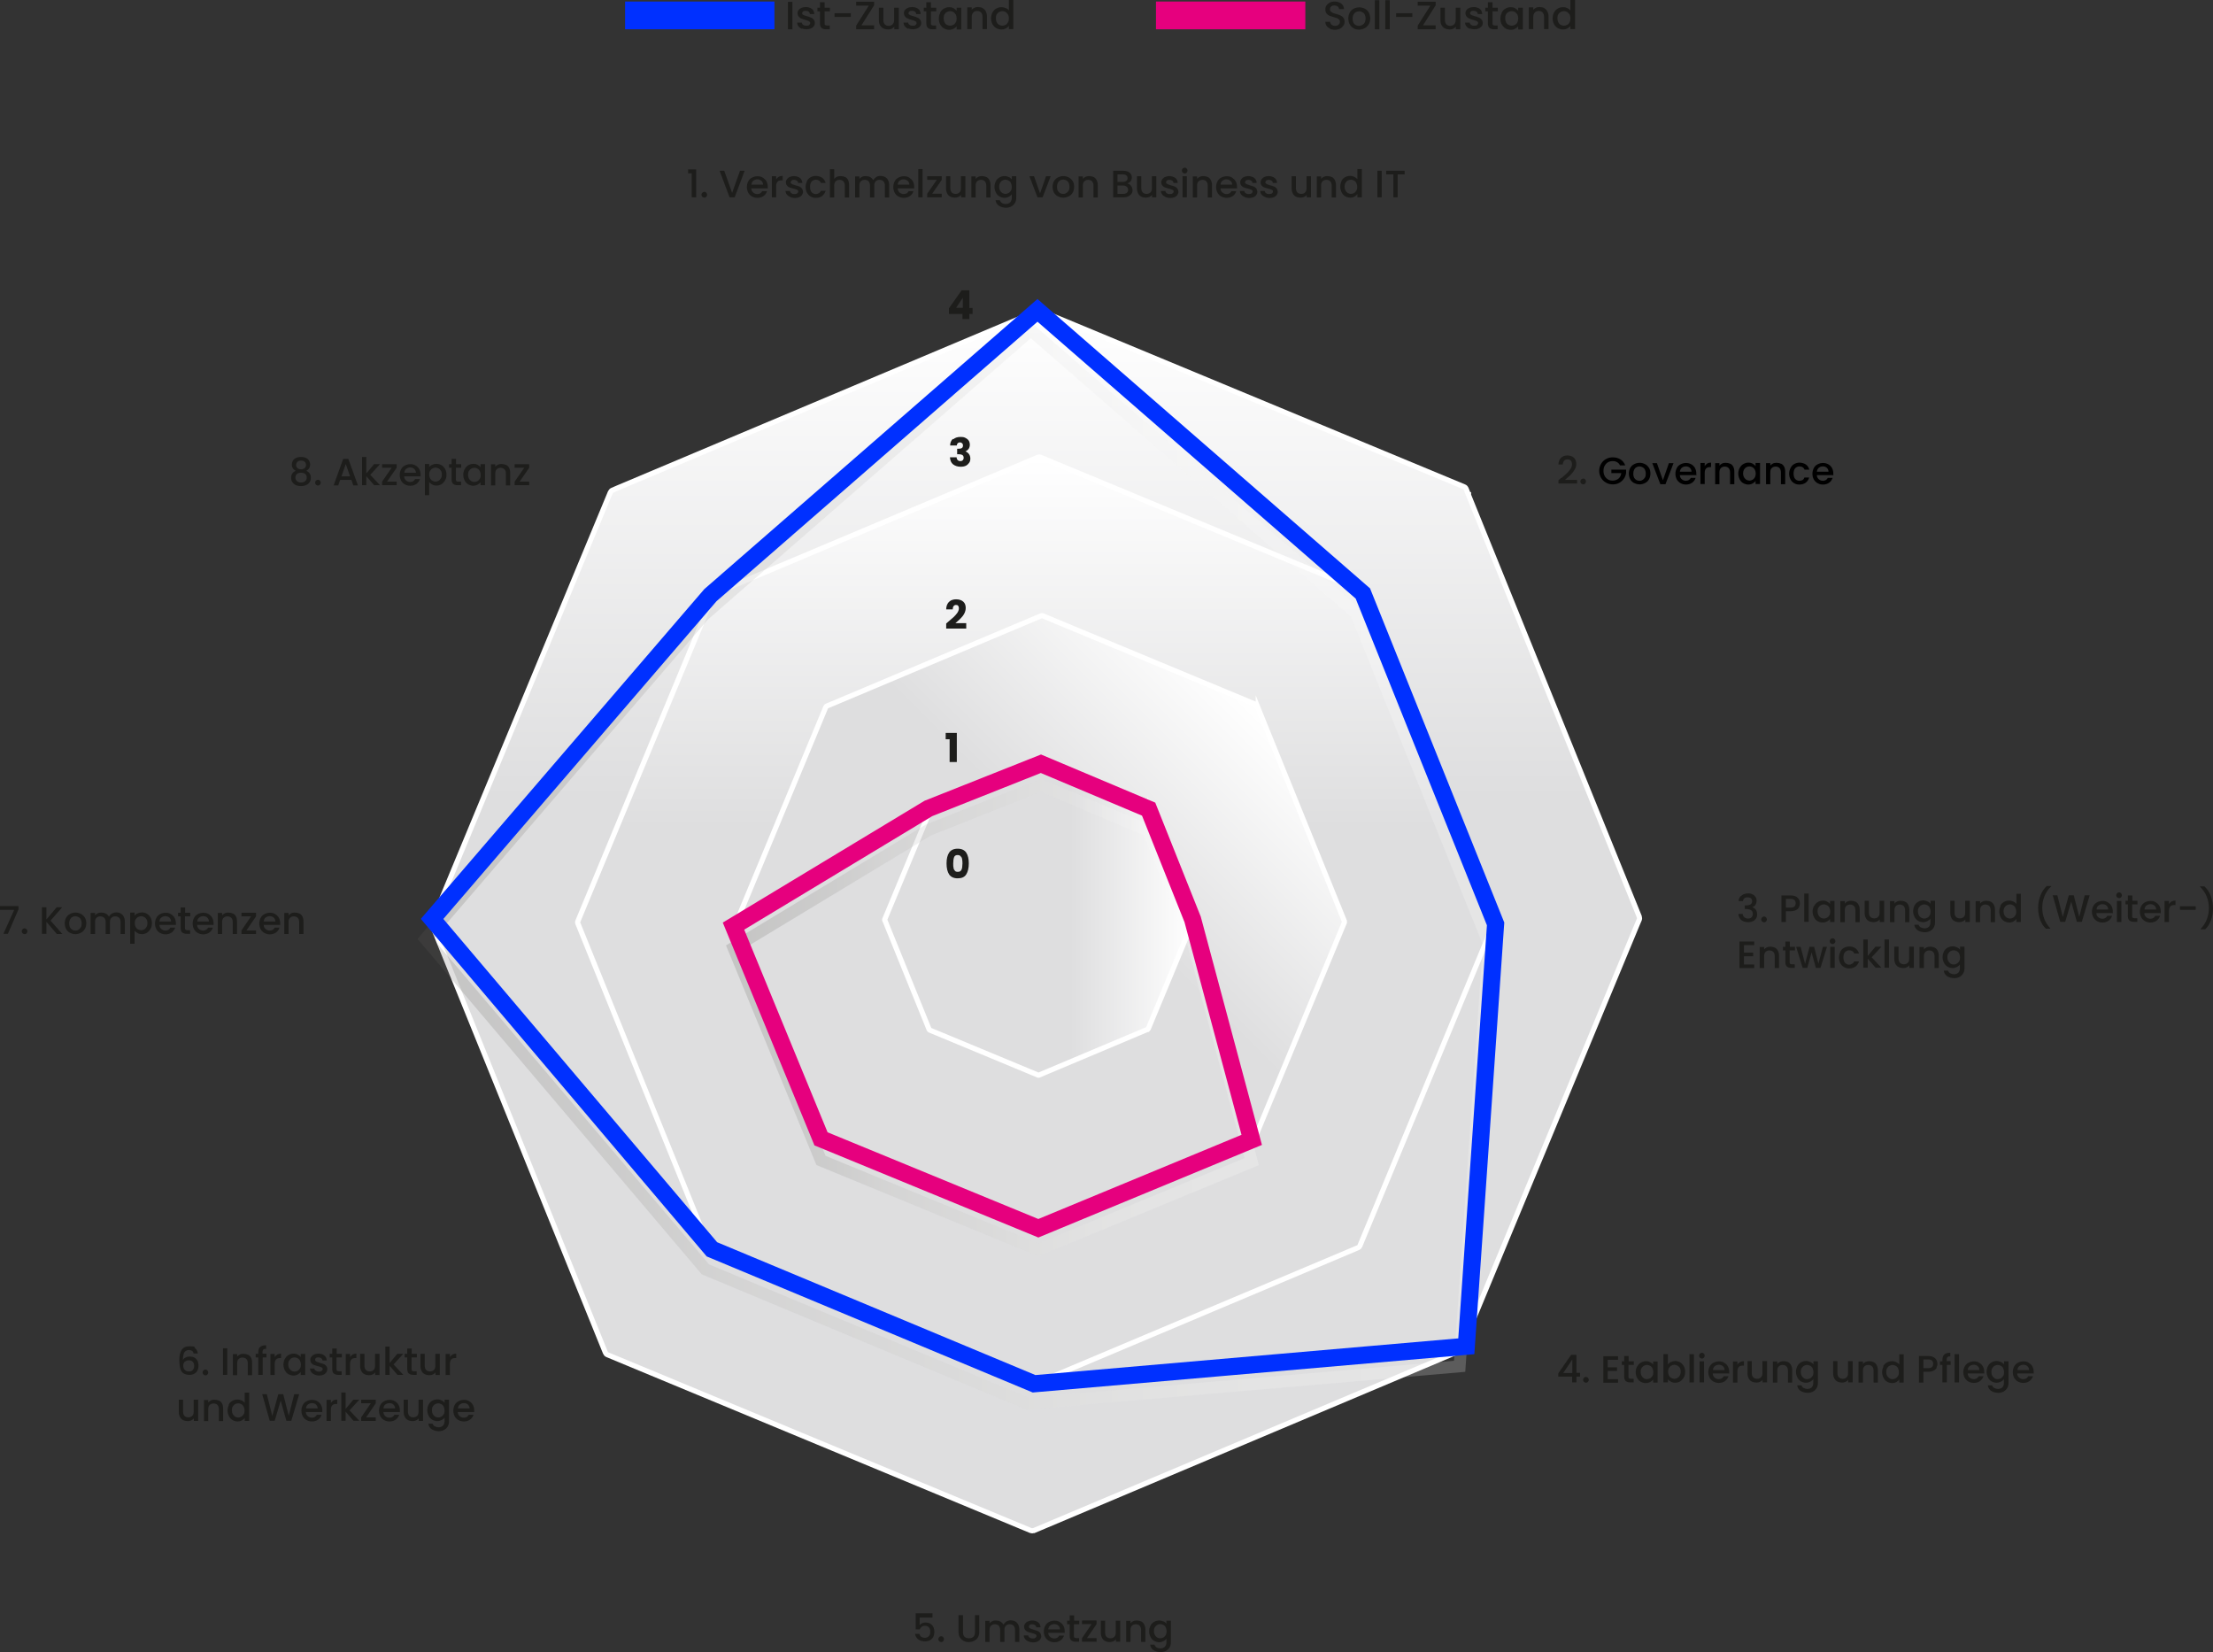 <?xml version="1.0" encoding="UTF-8"?>
<svg id="Ebene_1" xmlns="http://www.w3.org/2000/svg" xmlns:xlink="http://www.w3.org/1999/xlink" version="1.1" viewBox="0 0 1292.2 964.6">
  <rect x="0" y="0" width="1292.2" height="964.6" fill="#333333" stroke="none"/>
  <!-- Generator: Adobe Illustrator 29.5.0, SVG Export Plug-In . SVG Version: 2.1.0 Build 137)  -->
  <defs>
    <style>
      .st0 {
        stroke: #e6007e;
      }

      .st0, .st1, .st2, .st3, .st4, .st5, .st6, .st7 {
        stroke-miterlimit: 10;
      }

      .st0, .st5 {
        stroke-width: 10px;
      }

      .st0, .st5, .st6, .st7 {
        fill: none;
      }

      .st1 {
        fill: url(#Unbenannter_Verlauf_3);
      }

      .st1, .st2, .st3, .st4 {
        stroke: #fff;
        stroke-width: 3px;
      }

      .st1, .st2, .st3, .st4, .st8 {
        fill-rule: evenodd;
      }

      .st2 {
        fill: url(#Unbenannter_Verlauf_4);
      }

      .st3 {
        fill: url(#Unbenannter_Verlauf_2);
      }

      .st4 {
        fill: url(#Unbenannter_Verlauf);
      }

      .st5 {
        stroke: #0030ff;
      }

      .st9 {
        fill: #1d1d1b;
      }

      .st10, .st6, .st7, .st8 {
        isolation: isolate;
      }

      .st6 {
        stroke: url(#Unbenannter_Verlauf_6);
      }

      .st6, .st7 {
        opacity: .2;
        stroke-width: 7px;
      }

      .st6, .st7, .st11 {
        mix-blend-mode: multiply;
      }

      .st7 {
        stroke: url(#Unbenannter_Verlauf_5);
      }

      .st8 {
        fill: url(#Unbenannter_Verlauf_8);
        mix-blend-mode: darken;
      }

      .st11 {
        opacity: 0;
      }
    </style>
    <linearGradient id="Unbenannter_Verlauf" data-name="Unbenannter Verlauf" x1="604.7" y1="-12.7" x2="604.7" y2="699.8" gradientTransform="translate(0 194)" gradientUnits="userSpaceOnUse">
      <stop offset="0" stop-color="#fff"/>
      <stop offset=".4" stop-color="#dededf"/>
      <stop offset=".9" stop-color="#dededf"/>
    </linearGradient>
    <linearGradient id="Unbenannter_Verlauf_2" data-name="Unbenannter Verlauf 2" x1="605.2" y1="72.8" x2="605.2" y2="614.1" gradientTransform="translate(0 194)" gradientUnits="userSpaceOnUse">
      <stop offset="0" stop-color="#fff"/>
      <stop offset=".4" stop-color="#dededf"/>
      <stop offset=".9" stop-color="#dededf"/>
    </linearGradient>
    <linearGradient id="Unbenannter_Verlauf_3" data-name="Unbenannter Verlauf 3" x1="734.3" y1="218" x2="480.4" y2="471.9" gradientTransform="translate(0 194)" gradientUnits="userSpaceOnUse">
      <stop offset="0" stop-color="#fff"/>
      <stop offset=".4" stop-color="#dededf"/>
      <stop offset=".9" stop-color="#dededf"/>
    </linearGradient>
    <linearGradient id="Unbenannter_Verlauf_4" data-name="Unbenannter Verlauf 4" x1="697.2" y1="342.6" x2="516.6" y2="342.6" gradientTransform="translate(0 194)" gradientUnits="userSpaceOnUse">
      <stop offset="0" stop-color="#fff"/>
      <stop offset=".4" stop-color="#dededf"/>
      <stop offset=".9" stop-color="#dededf"/>
    </linearGradient>
    <linearGradient id="Unbenannter_Verlauf_5" data-name="Unbenannter Verlauf 5" x1="243.8" y1="311.6" x2="872.9" y2="311.6" gradientTransform="translate(0 194)" gradientUnits="userSpaceOnUse">
      <stop offset="0" stop-color="#13110c"/>
      <stop offset="0" stop-color="#2b2924"/>
      <stop offset="0" stop-color="#5c5a57"/>
      <stop offset=".2" stop-color="#878684"/>
      <stop offset=".3" stop-color="#acabaa"/>
      <stop offset=".5" stop-color="#cacac9"/>
      <stop offset=".6" stop-color="#e1e1e0"/>
      <stop offset=".7" stop-color="#f2f2f1"/>
      <stop offset=".8" stop-color="#fbfbfb"/>
      <stop offset="1" stop-color="#fff"/>
    </linearGradient>
    <linearGradient id="Unbenannter_Verlauf_6" data-name="Unbenannter Verlauf 6" x1="423.9" y1="400.1" x2="735.1" y2="400.1" gradientTransform="translate(0 194)" gradientUnits="userSpaceOnUse">
      <stop offset="0" stop-color="#13110c"/>
      <stop offset="0" stop-color="#2b2924"/>
      <stop offset="0" stop-color="#5c5a57"/>
      <stop offset=".2" stop-color="#878684"/>
      <stop offset=".3" stop-color="#acabaa"/>
      <stop offset=".5" stop-color="#cacac9"/>
      <stop offset=".6" stop-color="#e1e1e0"/>
      <stop offset=".7" stop-color="#f2f2f1"/>
      <stop offset=".8" stop-color="#fbfbfb"/>
      <stop offset="1" stop-color="#fff"/>
    </linearGradient>
    <linearGradient id="Unbenannter_Verlauf_8" data-name="Unbenannter Verlauf 8" x1="250.6" y1="341.9" x2="956" y2="341.9" gradientTransform="translate(0 194)" gradientUnits="userSpaceOnUse">
      <stop offset="0" stop-color="#dc0e77"/>
      <stop offset=".9" stop-color="#3676bb"/>
    </linearGradient>
  </defs>
  <g class="st10">
    <g id="uuid-a74d36d5-c281-4b50-a192-d89712adc7e4">
      <path class="st4" d="M857.5,288.9l-1.4-3.5c-.2-.5-.6-1-1.2-1.2l-247.3-102.7c-.5-.2-1.1-.2-1.6,0h0l-245.4,103.4-3,1.3c-.5.2-.9.6-1.2,1.2l-104.1,250.8c-.2.5-.2,1.1,0,1.7l.6,1.5,99.9,246.6.7,1.7c.2.5.6,1,1.1,1.2l247.3,102.7c.5.2,1.1.2,1.6,0h.2l247.5-104.4.7-.3c.5-.2.9-.6,1.2-1.2l102.9-248,1.2-2.8c.2-.5.2-1.1,0-1.7l-99.8-246.4h.1Z"/>
      <path class="st3" d="M797.3,348.4l-1.1-2.6c-.2-.4-.5-.7-.9-.9l-187.9-78c-.4-.2-.8-.2-1.2,0h0l-186.5,78.6-2.3,1c-.4.2-.7.5-.9.9l-79.1,190.5c-.2.4-.2.8,0,1.2l.5,1.2,75.9,187.4.5,1.3c.2.4.5.7.9.9l187.9,78c.4.2.8.2,1.2,0h.2l188.1-79.3.5-.2c.4-.2.7-.5.9-.9l78.2-188.4.9-2.1c.2-.4.2-.8,0-1.2l-75.8-187.2h0v-.2Z"/>
      <path class="st1" d="M734.7,413.7l-.7-1.8c0-.3-.3-.5-.6-.6l-124.6-51.8c-.3-.1-.6-.1-.8,0h0l-123.7,52.1-1.5.6c-.3.1-.5.3-.6.6l-52.5,126.4c0,.3,0,.6,0,.8l.3.8,50.4,124.3.3.9c0,.3.3.5.6.6l124.6,51.8c.3,0,.6,0,.8,0h0l124.8-52.6.4-.2c.3,0,.5-.3.6-.6l51.9-125,.6-1.4c0-.3,0-.6,0-.8l-50.3-124.2h0Z"/>
      <path class="st2" d="M671.6,473l-.4-.9c0,0-.2-.2-.3-.3l-63.3-26.3h-.4l-62.8,26.5-.8.3c0,0-.2.2-.3.3l-26.7,64.2v.4l.2.4,25.6,63.1.2.4c0,0,.2.2.3.3l63.3,26.3h.4l63.4-26.7h.2c0,0,.2-.2.3-.4l26.4-63.5.3-.7v-.4l-25.6-63.1h0Z"/>
    </g>
    <g id="uuid-80820c76-51a2-4d97-89fa-58a472bccb3b">
      <polygon class="st7" points="601.9 192.8 410.9 359.2 248.4 548.2 411.9 741.1 599.9 819.5 852.3 797.7 869.4 551 791.9 358.1 601.9 192.8"/>
      <polygon class="st5" points="605.8 181.2 414.8 347.5 252.3 536.5 415.7 729.4 603.8 807.9 856.2 786 873.3 539.4 795.8 346.5 605.8 181.2"/>
    </g>
    <g id="uuid-9c4a3d8e-ab42-45bf-8960-6976df2a1d94">
      <polygon class="st6" points="428.3 553.4 542.1 484.6 607.8 458.5 670.7 485 696.4 549.5 730.9 678.2 606.3 729.7 479.4 677.5 428.3 553.4"/>
      <polygon class="st0" points="428.3 540.7 542.1 472 607.8 445.9 670.7 472.4 696.4 536.8 730.9 665.5 606.3 717.1 479.4 664.9 428.3 540.7"/>
    </g>
    <g id="uuid-93c43d83-8570-4e44-9628-9732b6050b9b">
      <g>
        <path class="st9" d="M401.8,101.2v-2.3h4.7v16.3h-2.6v-14h-2.1Z"/>
        <path class="st9" d="M410.1,114.9c-.3-.3-.5-.7-.5-1.2s.2-.9.5-1.2.7-.5,1.2-.5.8.2,1.1.5.5.7.5,1.2-.2.9-.5,1.2-.7.5-1.1.5-.8-.2-1.2-.5Z"/>
        <path class="st9" d="M434.8,99.7l-5.8,15.5h-3l-5.8-15.5h2.7l4.6,12.9,4.6-12.9h2.7Z"/>
        <path class="st9" d="M448.1,110h-9.4c0,1,.4,1.8,1.1,2.4s1.5.9,2.4.9c1.4,0,2.3-.6,2.9-1.7h2.8c-.4,1.1-1,2.1-2,2.8s-2.2,1.1-3.6,1.1-2.2-.3-3.2-.8-1.7-1.3-2.2-2.2c-.5-1-.8-2.1-.8-3.3s.3-2.4.8-3.3c.5-1,1.2-1.7,2.2-2.2s2-.8,3.2-.8,2.2.2,3.1.8,1.6,1.2,2.1,2.1c.5.9.8,2,.8,3.2v1.2h0l-.2-.2ZM445.6,107.9c0-.9-.3-1.7-1-2.3s-1.5-.9-2.4-.9-1.6.3-2.3.8-1,1.3-1.1,2.3h6.8Z"/>
        <path class="st9" d="M454.8,103.2c.6-.4,1.3-.5,2.2-.5v2.6h-.7c-1,0-1.8.2-2.3.8-.5.5-.8,1.4-.8,2.6v6.5h-2.5v-12.3h2.5v1.8c.4-.6.9-1.1,1.5-1.5h0Z"/>
        <path class="st9" d="M461.2,114.9c-.8-.4-1.4-.8-1.8-1.4-.5-.6-.7-1.3-.7-2h2.6c0,.5.3,1,.8,1.3.5.4,1,.5,1.7.5s1.3-.1,1.7-.4c.4-.3.6-.6.6-1.1s-.2-.8-.7-1c-.4-.2-1.1-.5-2.1-.7-.9-.2-1.7-.5-2.3-.7s-1.1-.6-1.5-1.1-.6-1.1-.6-1.9.2-1.2.6-1.8c.4-.5.9-1,1.7-1.3s1.5-.5,2.5-.5,2.5.4,3.4,1.1c.9.7,1.3,1.7,1.4,2.9h-2.5c0-.6-.3-1-.7-1.3s-1-.5-1.6-.5-1.2.1-1.5.4-.5.6-.5,1,0,.6.4.8c.2.2.5.4.9.5.3.1.8.3,1.5.5.9.2,1.6.5,2.2.7s1.1.6,1.5,1.1.6,1.1.7,1.9c0,.7-.2,1.3-.6,1.9s-.9,1-1.6,1.3c-.7.3-1.5.5-2.5.5s-1.8-.2-2.6-.5h0l-.4-.2Z"/>
        <path class="st9" d="M471.2,105.7c.5-1,1.2-1.7,2.1-2.2.9-.5,2-.8,3.1-.8s2.7.4,3.7,1.1c1,.7,1.6,1.7,2,3h-2.8c-.2-.6-.6-1.1-1.1-1.4s-1.1-.5-1.8-.5-1.9.4-2.5,1.1-.9,1.8-.9,3.1.3,2.4.9,3.1,1.5,1.1,2.5,1.1,2.5-.6,2.9-1.9h2.8c-.4,1.2-1,2.2-2,3s-2.2,1.1-3.7,1.1-2.2-.3-3.1-.8c-.9-.5-1.6-1.3-2.1-2.2-.5-1-.8-2.1-.8-3.3s.3-2.4.8-3.3h0v-.2Z"/>
        <path class="st9" d="M493.5,103.3c.7.4,1.3,1,1.7,1.8s.6,1.7.6,2.9v7.3h-2.5v-6.9c0-1.1-.3-1.9-.8-2.5s-1.3-.9-2.3-.9-1.7.3-2.3.9-.8,1.4-.8,2.5v6.9h-2.5v-16.5h2.5v5.6c.4-.5,1-.9,1.6-1.2.7-.3,1.4-.4,2.2-.4s1.8.2,2.5.6h0Z"/>
        <path class="st9" d="M516.7,103.3c.8.4,1.4,1,1.8,1.8s.7,1.7.7,2.9v7.3h-2.5v-6.9c0-1.1-.3-1.9-.8-2.5s-1.3-.9-2.3-.9-1.7.3-2.3.9-.8,1.4-.8,2.5v6.9h-2.5v-6.9c0-1.1-.3-1.9-.8-2.5s-1.3-.9-2.3-.9-1.7.3-2.3.9-.8,1.4-.8,2.5v6.9h-2.5v-12.3h2.5v1.4c.4-.5,1-.9,1.6-1.2s1.3-.4,2.1-.4,1.9.2,2.6.6,1.4,1,1.8,1.8c.4-.7,1-1.3,1.7-1.8s1.6-.7,2.5-.7,1.8.2,2.6.6h0Z"/>
        <path class="st9" d="M533.6,110h-9.4c0,1,.4,1.8,1.1,2.4s1.5.9,2.4.9c1.4,0,2.3-.6,2.9-1.7h2.8c-.4,1.1-1,2.1-2,2.8s-2.2,1.1-3.6,1.1-2.2-.3-3.2-.8-1.7-1.3-2.2-2.2c-.5-1-.8-2.1-.8-3.3s.3-2.4.8-3.3c.5-1,1.2-1.7,2.2-2.2s2-.8,3.2-.8,2.2.2,3.1.8,1.6,1.2,2.1,2.1c.5.9.8,2,.8,3.2v1.2h0l-.2-.2ZM531,107.9c0-.9-.3-1.7-1-2.3s-1.5-.9-2.4-.9-1.6.3-2.3.8-1,1.3-1.1,2.3h6.8Z"/>
        <path class="st9" d="M538.7,98.7v16.5h-2.5v-16.5h2.5Z"/>
        <path class="st9" d="M544.3,113.1h5.6v2.1h-8.5v-2.1l5.6-8.1h-5.6v-2.1h8.5v2.1l-5.6,8.1Z"/>
        <path class="st9" d="M563.7,102.9v12.3h-2.5v-1.4c-.4.5-.9.9-1.6,1.2-.7.3-1.3.4-2.1.4s-1.8-.2-2.6-.6c-.8-.4-1.4-1-1.8-1.8s-.7-1.7-.7-2.9v-7.2h2.5v6.9c0,1.1.3,1.9.8,2.5s1.3.9,2.3.9,1.7-.3,2.3-.9.8-1.4.8-2.5v-6.9h2.6Z"/>
        <path class="st9" d="M575.9,103.3c.8.4,1.4,1,1.8,1.8s.7,1.7.7,2.9v7.3h-2.5v-6.9c0-1.1-.3-1.9-.8-2.5s-1.3-.9-2.3-.9-1.7.3-2.3.9-.8,1.4-.8,2.5v6.9h-2.5v-12.3h2.5v1.4c.4-.5,1-.9,1.6-1.2.7-.3,1.3-.4,2.1-.4s1.8.2,2.6.6h0Z"/>
        <path class="st9" d="M589.1,103.3c.7.4,1.3.9,1.7,1.4v-1.8h2.6v12.5c0,1.1-.2,2.1-.7,3s-1.2,1.6-2.1,2.1-2,.8-3.2.8-3-.4-4.2-1.2c-1.1-.8-1.7-1.8-1.9-3.2h2.5c.2.6.6,1.2,1.2,1.6s1.4.6,2.3.6,1.9-.3,2.5-.9,1-1.5,1-2.7v-2.1c-.4.6-1,1.1-1.8,1.5-.7.4-1.6.6-2.5.6s-2-.3-2.9-.8-1.6-1.3-2.1-2.3-.8-2.1-.8-3.3.3-2.3.8-3.3,1.2-1.7,2.1-2.2c.9-.5,1.9-.8,2.9-.8s1.8.2,2.5.6h.1ZM590.3,106.8c-.3-.6-.8-1.1-1.4-1.4s-1.2-.5-1.8-.5-1.3.2-1.8.5c-.6.3-1,.8-1.4,1.4-.3.6-.5,1.4-.5,2.2s.2,1.6.5,2.2c.3.6.8,1.1,1.4,1.5.6.3,1.2.5,1.8.5s1.3-.2,1.8-.5c.6-.3,1-.8,1.4-1.4s.5-1.4.5-2.2-.2-1.6-.5-2.2h0Z"/>
        <path class="st9" d="M607.3,112.9l3.5-10h2.7l-4.7,12.3h-3l-4.7-12.3h2.7l3.5,10h0Z"/>
        <path class="st9" d="M617.6,114.6c-.9-.5-1.7-1.3-2.2-2.2-.5-1-.8-2.1-.8-3.3s.3-2.4.8-3.3,1.3-1.7,2.3-2.2,2-.8,3.2-.8,2.2.3,3.2.8,1.7,1.3,2.3,2.2.8,2.1.8,3.3-.3,2.4-.8,3.3c-.6,1-1.3,1.7-2.3,2.2s-2,.8-3.2.8-2.2-.3-3.2-.8h0ZM622.6,112.7c.6-.3,1-.8,1.4-1.4.4-.6.5-1.4.5-2.3s-.2-1.6-.5-2.3c-.3-.6-.8-1.1-1.4-1.4-.6-.3-1.2-.5-1.8-.5s-1.3.2-1.8.5-1,.8-1.3,1.4-.5,1.4-.5,2.3c0,1.3.3,2.4,1,3.1s1.5,1.1,2.6,1.1,1.3-.2,1.8-.5h0Z"/>
        <path class="st9" d="M638.5,103.3c.8.4,1.4,1,1.8,1.8s.7,1.7.7,2.9v7.3h-2.5v-6.9c0-1.1-.3-1.9-.8-2.5s-1.3-.9-2.3-.9-1.7.3-2.3.9-.8,1.4-.8,2.5v6.9h-2.5v-12.3h2.5v1.4c.4-.5,1-.9,1.6-1.2.7-.3,1.3-.4,2.1-.4s1.8.2,2.6.6h0Z"/>
        <path class="st9" d="M660.4,108.5c.6.7.9,1.6.9,2.5s-.2,1.5-.6,2.1c-.4.6-1,1.1-1.8,1.5s-1.7.6-2.7.6h-6.2v-15.5h5.9c1.1,0,2,.2,2.7.5s1.3.8,1.7,1.4.6,1.3.6,2-.2,1.6-.7,2.2c-.5.6-1.1,1-1.9,1.3.8.1,1.5.6,2.1,1.3h0ZM652.5,106.2h3.2c.8,0,1.5-.2,2-.6.5-.4.7-.9.7-1.6s-.2-1.2-.7-1.6c-.5-.4-1.1-.6-2-.6h-3.2v4.4h0ZM658,112.5c.5-.4.7-1,.7-1.7s-.3-1.4-.8-1.8-1.2-.7-2.1-.7h-3.3v4.9h3.4c.9,0,1.5-.2,2-.6h0Z"/>
        <path class="st9" d="M675.2,102.9v12.3h-2.5v-1.4c-.4.5-.9.9-1.6,1.2s-1.3.4-2.1.4-1.8-.2-2.6-.6c-.8-.4-1.4-1-1.8-1.8s-.7-1.7-.7-2.9v-7.2h2.5v6.9c0,1.1.3,1.9.8,2.5s1.3.9,2.3.9,1.7-.3,2.3-.9.8-1.4.8-2.5v-6.9h2.6Z"/>
        <path class="st9" d="M680.4,114.9c-.8-.4-1.4-.8-1.8-1.4-.5-.6-.7-1.3-.7-2h2.6c0,.5.3,1,.8,1.3.5.4,1,.5,1.7.5s1.3-.1,1.7-.4c.4-.3.6-.6.6-1.1s-.2-.8-.7-1c-.4-.2-1.1-.5-2.1-.7-.9-.2-1.7-.5-2.3-.7s-1.1-.6-1.5-1.1-.6-1.1-.6-1.9.2-1.2.6-1.8c.4-.5.9-1,1.7-1.3.7-.3,1.5-.5,2.5-.5s2.5.4,3.4,1.1c.9.7,1.3,1.7,1.4,2.9h-2.5c0-.6-.3-1-.7-1.3s-1-.5-1.6-.5-1.2.1-1.5.4-.5.6-.5,1,0,.6.4.8.5.4.9.5c.3.1.8.3,1.5.5.9.2,1.6.5,2.2.7s1.1.6,1.5,1.1.6,1.1.7,1.9c0,.7-.2,1.3-.6,1.9s-.9,1-1.6,1.3c-.7.3-1.5.5-2.5.5s-1.8-.2-2.6-.5h0l-.4-.2Z"/>
        <path class="st9" d="M690.6,100.8c-.3-.3-.5-.7-.5-1.2s.2-.9.5-1.2.7-.5,1.2-.5.8.2,1.1.5.5.7.5,1.2-.2.9-.5,1.2-.7.5-1.1.5-.8-.2-1.2-.5ZM693,102.9v12.3h-2.5v-12.3h2.5Z"/>
        <path class="st9" d="M705.2,103.3c.8.4,1.4,1,1.8,1.8s.7,1.7.7,2.9v7.3h-2.5v-6.9c0-1.1-.3-1.9-.8-2.5s-1.3-.9-2.3-.9-1.7.3-2.3.9-.8,1.4-.8,2.5v6.9h-2.5v-12.3h2.5v1.4c.4-.5,1-.9,1.6-1.2.7-.3,1.3-.4,2.1-.4s1.8.2,2.6.6h0Z"/>
        <path class="st9" d="M722.1,110h-9.4c0,1,.4,1.8,1.1,2.4s1.5.9,2.4.9c1.4,0,2.3-.6,2.9-1.7h2.8c-.4,1.1-1,2.1-2,2.8s-2.2,1.1-3.6,1.1-2.2-.3-3.2-.8-1.7-1.3-2.2-2.2c-.5-1-.8-2.1-.8-3.3s.3-2.4.8-3.3c.5-1,1.2-1.7,2.2-2.2s2-.8,3.2-.8,2.2.2,3.1.8,1.6,1.2,2.1,2.1c.5.9.8,2,.8,3.2v1.2h0l-.2-.2ZM719.5,107.9c0-.9-.3-1.7-1-2.3s-1.5-.9-2.4-.9-1.6.3-2.3.8-1,1.3-1.1,2.3h6.8Z"/>
        <path class="st9" d="M726.5,114.9c-.8-.4-1.4-.8-1.8-1.4-.5-.6-.7-1.3-.7-2h2.6c0,.5.3,1,.8,1.3.5.4,1,.5,1.7.5s1.3-.1,1.7-.4c.4-.3.6-.6.6-1.1s-.2-.8-.7-1c-.4-.2-1.1-.5-2.1-.7-.9-.2-1.7-.5-2.3-.7s-1.1-.6-1.5-1.1-.6-1.1-.6-1.9.2-1.2.6-1.8c.4-.5.9-1,1.7-1.3.7-.3,1.5-.5,2.5-.5s2.5.4,3.4,1.1c.9.7,1.3,1.7,1.4,2.9h-2.5c0-.6-.3-1-.7-1.3s-1-.5-1.6-.5-1.2.1-1.5.4-.5.6-.5,1,0,.6.4.8.5.4.9.5c.3.1.8.3,1.5.5.9.2,1.6.5,2.2.7s1.1.6,1.5,1.1.6,1.1.7,1.9c0,.7-.2,1.3-.6,1.9s-.9,1-1.6,1.3c-.7.3-1.5.5-2.5.5s-1.8-.2-2.6-.5h0l-.4-.2Z"/>
        <path class="st9" d="M738.4,114.9c-.8-.4-1.4-.8-1.8-1.4-.5-.6-.7-1.3-.7-2h2.6c0,.5.3,1,.8,1.3.5.4,1,.5,1.7.5s1.3-.1,1.7-.4c.4-.3.6-.6.6-1.1s-.2-.8-.7-1c-.4-.2-1.1-.5-2.1-.7-.9-.2-1.7-.5-2.3-.7s-1.1-.6-1.5-1.1-.6-1.1-.6-1.9.2-1.2.6-1.8c.4-.5.9-1,1.7-1.3.7-.3,1.5-.5,2.5-.5s2.5.4,3.4,1.1c.9.7,1.3,1.7,1.4,2.9h-2.5c0-.6-.3-1-.7-1.3s-1-.5-1.6-.5-1.2.1-1.5.4-.5.6-.5,1,0,.6.4.8.5.4.9.5c.3.1.8.3,1.5.5.9.2,1.6.5,2.2.7s1.1.6,1.5,1.1.6,1.1.7,1.9c0,.7-.2,1.3-.6,1.9s-.9,1-1.6,1.3c-.7.3-1.5.5-2.5.5s-1.8-.2-2.6-.5h0l-.4-.2Z"/>
        <path class="st9" d="M765.5,102.9v12.3h-2.5v-1.4c-.4.5-.9.9-1.6,1.2s-1.3.4-2.1.4-1.8-.2-2.6-.6c-.8-.4-1.4-1-1.8-1.8s-.7-1.7-.7-2.9v-7.2h2.5v6.9c0,1.1.3,1.9.8,2.5s1.3.9,2.3.9,1.7-.3,2.3-.9.8-1.4.8-2.5v-6.9h2.6Z"/>
        <path class="st9" d="M777.6,103.3c.8.4,1.4,1,1.8,1.8s.7,1.7.7,2.9v7.3h-2.5v-6.9c0-1.1-.3-1.9-.8-2.5s-1.3-.9-2.3-.9-1.7.3-2.3.9-.8,1.4-.8,2.5v6.9h-2.5v-12.3h2.5v1.4c.4-.5,1-.9,1.6-1.2.7-.3,1.3-.4,2.1-.4s1.8.2,2.6.6h0Z"/>
        <path class="st9" d="M783.2,105.7c.5-.9,1.2-1.7,2.1-2.2.9-.5,1.9-.8,3-.8s1.6.2,2.4.5c.8.4,1.4.8,1.9,1.4v-5.9h2.6v16.5h-2.6v-1.9c-.4.6-1,1.1-1.7,1.5s-1.6.6-2.5.6-2-.3-2.9-.8-1.6-1.3-2.1-2.3-.8-2.1-.8-3.3.3-2.3.8-3.3h-.2ZM792,106.8c-.3-.6-.8-1.1-1.4-1.4-.6-.3-1.2-.5-1.8-.5s-1.3.2-1.8.5c-.6.3-1,.8-1.4,1.4-.3.6-.5,1.4-.5,2.2s.2,1.6.5,2.2c.3.6.8,1.1,1.4,1.5.6.3,1.2.5,1.8.5s1.3-.2,1.8-.5c.6-.3,1-.8,1.4-1.4s.5-1.4.5-2.2-.2-1.6-.5-2.2h0Z"/>
        <path class="st9" d="M806.8,99.7v15.5h-2.5v-15.5h2.5Z"/>
        <path class="st9" d="M820.2,99.7v2.1h-4.1v13.4h-2.5v-13.4h-4.2v-2.1h10.8Z"/>
      </g>
      <g>
        <path class="st9" d="M911.6,279.2c1.4-1.2,2.6-2.2,3.4-3s1.5-1.6,2.1-2.5.8-1.7.8-2.6-.2-1.6-.6-2.1-1.1-.8-2-.8-1.6.3-2,.8-.7,1.3-.8,2.2h-2.5c0-1.7.6-3,1.5-3.9s2.2-1.4,3.7-1.4,2.9.5,3.8,1.3,1.4,2.1,1.4,3.6-.3,2.1-.8,3.1-1.2,1.9-1.9,2.7-1.7,1.7-2.9,2.7l-1,.9h7.1v2.1h-10.9v-1.9l1.6-1.4h0v.2Z"/>
        <path class="st9" d="M923.3,282.3c-.3-.3-.5-.7-.5-1.2s.2-.9.5-1.2c.3-.3.7-.5,1.2-.5s.8.2,1.1.5.5.7.5,1.2-.2.9-.5,1.2c-.3.3-.7.5-1.1.5s-.8-.2-1.2-.5Z"/>
        <g>
          <path d="M945.9,271.6c-.4-.8-1-1.4-1.7-1.8s-1.5-.6-2.5-.6-1.9.2-2.8.7c-.8.5-1.4,1.1-1.9,2s-.7,1.8-.7,3,.2,2.1.7,3,1.1,1.5,1.9,2,1.7.7,2.8.7,2.5-.4,3.4-1.2,1.4-1.8,1.6-3.2h-5.8v-2h8.6v2c-.2,1.2-.6,2.3-1.3,3.3s-1.6,1.8-2.7,2.4-2.3.9-3.7.9-2.8-.3-4-1-2.2-1.6-2.9-2.8-1.1-2.6-1.1-4.1.4-2.9,1.1-4.1,1.7-2.2,2.9-2.8c1.2-.7,2.5-1,4-1s3.1.4,4.4,1.2c1.3.8,2.2,2,2.8,3.5h-3.1Z"/>
          <path d="M954.1,282c-.9-.5-1.7-1.3-2.2-2.2s-.8-2.1-.8-3.3.3-2.4.8-3.3c.6-1,1.3-1.7,2.3-2.2s2-.8,3.2-.8,2.2.3,3.2.8,1.7,1.3,2.3,2.2.8,2.1.8,3.3-.3,2.4-.8,3.3c-.6,1-1.3,1.7-2.3,2.2s-2.1.8-3.2.8-2.2-.3-3.2-.8h-.1ZM959.1,280.2c.6-.3,1-.8,1.4-1.4s.5-1.4.5-2.3-.2-1.7-.5-2.3c-.3-.6-.8-1.1-1.4-1.4s-1.2-.5-1.8-.5-1.3.2-1.8.5c-.6.3-1,.8-1.3,1.4s-.5,1.4-.5,2.3c0,1.3.3,2.4,1,3.1s1.5,1.1,2.6,1.1,1.3-.2,1.8-.5h0Z"/>
          <path d="M971,280.4l3.5-10h2.7l-4.7,12.3h-3l-4.7-12.3h2.7l3.5,10Z"/>
          <path d="M990.3,277.4h-9.4c0,1,.4,1.8,1.1,2.4s1.5.9,2.4.9c1.4,0,2.3-.6,2.9-1.7h2.8c-.4,1.1-1,2.1-2,2.8-1,.7-2.2,1.1-3.6,1.1s-2.2-.3-3.2-.8c-.9-.5-1.7-1.3-2.2-2.2s-.8-2.1-.8-3.3.3-2.4.8-3.3c.5-1,1.2-1.7,2.2-2.2.9-.5,2-.8,3.2-.8s2.2.3,3.1.8,1.6,1.2,2.1,2.1.8,2,.8,3.2v1.3l-.2-.3ZM987.7,275.4c0-.9-.4-1.7-1-2.3-.7-.6-1.5-.8-2.4-.8s-1.6.3-2.3.8c-.6.6-1,1.3-1.1,2.3h6.8Z"/>
          <path d="M996.9,270.6c.6-.4,1.4-.5,2.2-.5v2.6h-.6c-1,0-1.8.3-2.3.8s-.8,1.4-.8,2.6v6.5h-2.5v-12.3h2.5v1.8c.4-.6.9-1.1,1.5-1.5h0Z"/>
          <path d="M1010.3,270.7c.8.4,1.4,1,1.8,1.8s.6,1.7.6,2.9v7.3h-2.5v-6.9c0-1.1-.3-1.9-.8-2.5-.6-.6-1.3-.9-2.3-.9s-1.7.3-2.3.9c-.6.6-.8,1.4-.8,2.5v6.9h-2.5v-12.3h2.5v1.4c.4-.5,1-.9,1.6-1.2.6-.3,1.3-.4,2.1-.4s1.8.2,2.6.6h0Z"/>
          <path d="M1015.9,273.1c.5-1,1.2-1.7,2.1-2.2s1.9-.8,2.9-.8,1.8.2,2.5.6,1.3.9,1.7,1.4v-1.8h2.6v12.3h-2.6v-1.8c-.4.6-1,1.1-1.8,1.5-.7.4-1.6.6-2.5.6s-2-.3-2.9-.8-1.6-1.3-2.1-2.3-.8-2.1-.8-3.3.3-2.3.8-3.3h.1ZM1024.7,274.2c-.4-.6-.8-1.1-1.4-1.4s-1.2-.5-1.8-.5-1.3.2-1.8.5c-.6.3-1,.8-1.4,1.4-.3.6-.5,1.4-.5,2.2s.2,1.6.5,2.2c.4.6.8,1.1,1.4,1.5.6.3,1.2.5,1.8.5s1.3-.2,1.8-.5c.6-.3,1-.8,1.4-1.4.3-.6.5-1.4.5-2.2s-.2-1.6-.5-2.2h0Z"/>
          <path d="M1040,270.7c.8.4,1.4,1,1.8,1.8s.6,1.7.6,2.9v7.3h-2.5v-6.9c0-1.1-.3-1.9-.8-2.5-.6-.6-1.3-.9-2.3-.9s-1.7.3-2.3.9c-.6.6-.8,1.4-.8,2.5v6.9h-2.5v-12.3h2.5v1.4c.4-.5,1-.9,1.6-1.2.6-.3,1.3-.4,2.1-.4s1.8.2,2.6.6h0Z"/>
          <path d="M1045.6,273.1c.5-1,1.2-1.7,2.1-2.2s2-.8,3.1-.8,2.7.4,3.7,1.1,1.6,1.7,2,3h-2.8c-.2-.6-.6-1.1-1.1-1.4s-1.1-.5-1.9-.5-1.9.4-2.5,1.1-.9,1.8-.9,3.1.3,2.4.9,3.1,1.5,1.1,2.5,1.1c1.5,0,2.5-.6,2.9-1.9h2.8c-.4,1.3-1,2.2-2,3-1,.7-2.2,1.1-3.7,1.1s-2.2-.3-3.1-.8-1.6-1.3-2.1-2.2c-.5-1-.8-2.1-.8-3.3s.3-2.4.8-3.3v-.2Z"/>
          <path d="M1070.3,277.4h-9.4c0,1,.4,1.8,1.1,2.4s1.5.9,2.4.9c1.4,0,2.3-.6,2.9-1.7h2.8c-.4,1.1-1,2.1-2,2.8-1,.7-2.2,1.1-3.6,1.1s-2.2-.3-3.2-.8c-.9-.5-1.7-1.3-2.2-2.2s-.8-2.1-.8-3.3.3-2.4.8-3.3c.5-1,1.2-1.7,2.2-2.2.9-.5,2-.8,3.2-.8s2.2.3,3.1.8,1.6,1.2,2.1,2.1.8,2,.8,3.2v1.3l-.2-.3ZM1067.7,275.4c0-.9-.4-1.7-1-2.3-.7-.6-1.5-.8-2.4-.8s-1.6.3-2.3.8c-.6.6-1,1.3-1.1,2.3h6.8Z"/>
        </g>
      </g>
      <g>
        <path class="st9" d="M1017,522.8c1-.8,2.2-1.2,3.7-1.2s1.9.2,2.7.6,1.3.9,1.7,1.5.6,1.4.6,2.2-.2,1.7-.7,2.4-1.1,1.1-1.8,1.3h0c.9.4,1.6.9,2.1,1.6.5.7.7,1.6.7,2.7s-.2,1.7-.6,2.3-1,1.2-1.8,1.6c-.8.4-1.7.6-2.8.6-1.6,0-2.9-.4-4-1.2-1-.8-1.6-2-1.7-3.6h2.5c0,.8.4,1.4.9,1.9.6.5,1.3.8,2.2.8s1.6-.2,2.1-.8.7-1.1.7-1.9-.3-1.8-1-2.2-1.7-.7-3.1-.7h-.6v-2.1h.6c1.2,0,2.1-.2,2.8-.6.6-.4.9-1,.9-1.8s-.2-1.3-.7-1.7-1.1-.6-2-.6-1.5.2-1.9.6c-.5.4-.7,1-.8,1.6h-2.5c0-1.4.6-2.5,1.6-3.2h.2Z"/>
        <path class="st9" d="M1028.9,538c-.3-.3-.5-.7-.5-1.2s.2-.8.5-1.2c.3-.3.7-.5,1.2-.5s.8.2,1.1.5.5.7.5,1.2-.2.8-.5,1.2-.7.5-1.1.5-.8-.2-1.2-.5Z"/>
        <path class="st9" d="M1050.6,529.6c-.4.7-1,1.3-1.8,1.7s-1.9.7-3.2.7h-2.8v6.3h-2.6v-15.5h5.4c1.2,0,2.2.2,3,.6.8.4,1.4,1,1.8,1.7s.6,1.5.6,2.3-.2,1.5-.6,2.2h.2ZM1047.8,529.2c.5-.4.7-1.1.7-1.9,0-1.7-1-2.5-2.9-2.5h-2.8v5.1h2.8c1,0,1.7-.2,2.2-.7h0Z"/>
        <path class="st9" d="M1056.1,521.7v16.5h-2.6v-16.5h2.6Z"/>
        <path class="st9" d="M1059.4,528.8c.5-1,1.2-1.7,2.1-2.2s1.9-.8,2.9-.8,1.8.2,2.5.6c.7.4,1.3.8,1.7,1.4v-1.8h2.6v12.3h-2.6v-1.8c-.4.6-1,1.1-1.8,1.5s-1.6.6-2.6.6-2-.3-2.9-.8-1.6-1.3-2.1-2.3-.8-2.1-.8-3.3.3-2.3.8-3.3h.2ZM1068.2,529.9c-.3-.6-.8-1.1-1.4-1.4-.6-.3-1.2-.5-1.8-.5s-1.3.2-1.8.5c-.6.3-1,.8-1.4,1.4s-.5,1.3-.5,2.2.2,1.6.5,2.2c.3.6.8,1.1,1.4,1.5.6.3,1.2.5,1.8.5s1.3-.2,1.8-.5c.6-.3,1-.8,1.4-1.4s.5-1.4.5-2.2-.2-1.6-.5-2.2h0Z"/>
        <path class="st9" d="M1083.4,526.4c.8.4,1.4,1,1.8,1.8s.7,1.7.7,2.9v7.3h-2.5v-6.9c0-1.1-.3-2-.8-2.5s-1.3-.9-2.3-.9-1.7.3-2.3.9-.8,1.4-.8,2.5v6.9h-2.6v-12.3h2.6v1.4c.4-.5.9-.9,1.6-1.2s1.3-.4,2.1-.4,1.8.2,2.6.6h0Z"/>
        <path class="st9" d="M1100.2,526v12.3h-2.6v-1.5c-.4.5-.9.9-1.6,1.2s-1.3.4-2.1.4-1.8-.2-2.6-.6-1.4-1-1.8-1.8-.7-1.7-.7-2.9v-7.2h2.5v6.9c0,1.1.3,2,.8,2.5s1.3.9,2.3.9,1.7-.3,2.3-.9.8-1.4.8-2.5v-6.9h2.7Z"/>
        <path class="st9" d="M1112.4,526.4c.8.4,1.4,1,1.8,1.8s.7,1.7.7,2.9v7.3h-2.5v-6.9c0-1.1-.3-2-.8-2.5s-1.3-.9-2.3-.9-1.7.3-2.3.9-.8,1.4-.8,2.5v6.9h-2.6v-12.3h2.6v1.4c.4-.5.9-.9,1.6-1.2s1.3-.4,2.1-.4,1.8.2,2.6.6h0Z"/>
        <path class="st9" d="M1125.6,526.3c.7.4,1.3.8,1.7,1.4v-1.8h2.6v12.5c0,1.1-.2,2.1-.7,3s-1.2,1.6-2.1,2.1-2,.8-3.2.8-3.1-.4-4.2-1.2-1.7-1.8-1.9-3.2h2.5c.2.6.6,1.2,1.2,1.5s1.4.6,2.3.6,1.9-.3,2.5-.9.9-1.5.9-2.7v-2.1c-.4.6-1,1.1-1.8,1.5s-1.6.6-2.5.6-2.1-.3-2.9-.8c-.9-.5-1.6-1.3-2.1-2.3s-.8-2.1-.8-3.3.3-2.3.8-3.3,1.2-1.7,2.1-2.2,1.9-.8,2.9-.8,1.8.2,2.5.6h.2ZM1126.8,529.9c-.3-.6-.8-1.1-1.4-1.4-.6-.3-1.2-.5-1.8-.5s-1.3.2-1.8.5c-.6.3-1,.8-1.4,1.4s-.5,1.3-.5,2.2.2,1.6.5,2.2c.3.6.8,1.1,1.4,1.5.6.3,1.2.5,1.8.5s1.3-.2,1.8-.5c.6-.3,1-.8,1.4-1.4s.5-1.4.5-2.2-.2-1.6-.5-2.2h0Z"/>
        <path class="st9" d="M1150.2,526v12.3h-2.6v-1.5c-.4.5-.9.9-1.6,1.2s-1.3.4-2.1.4-1.8-.2-2.6-.6-1.4-1-1.8-1.8-.7-1.7-.7-2.9v-7.2h2.5v6.9c0,1.1.3,2,.8,2.5s1.3.9,2.3.9,1.7-.3,2.3-.9.8-1.4.8-2.5v-6.9h2.7Z"/>
        <path class="st9" d="M1162.4,526.4c.8.4,1.4,1,1.8,1.8s.7,1.7.7,2.9v7.3h-2.5v-6.9c0-1.1-.3-2-.8-2.5s-1.3-.9-2.3-.9-1.7.3-2.3.9-.8,1.4-.8,2.5v6.9h-2.6v-12.3h2.6v1.4c.4-.5.9-.9,1.6-1.2s1.3-.4,2.1-.4,1.8.2,2.6.6h0Z"/>
        <path class="st9" d="M1168,528.8c.5-1,1.2-1.7,2.1-2.2s1.9-.8,3-.8,1.6.2,2.4.5,1.4.8,1.9,1.4v-5.9h2.6v16.5h-2.6v-1.8c-.4.6-1,1.1-1.7,1.5s-1.6.6-2.5.6-2.1-.3-2.9-.8c-.9-.5-1.6-1.3-2.1-2.3s-.8-2.1-.8-3.3.3-2.3.8-3.3h-.2ZM1176.8,529.9c-.3-.6-.8-1.1-1.4-1.4-.6-.3-1.2-.5-1.8-.5s-1.3.2-1.8.5c-.6.3-1,.8-1.4,1.4s-.5,1.3-.5,2.2.2,1.6.5,2.2c.3.6.8,1.1,1.4,1.5.6.3,1.2.5,1.8.5s1.3-.2,1.8-.5c.6-.3,1-.8,1.4-1.4s.5-1.4.5-2.2-.2-1.6-.5-2.2h0Z"/>
        <path class="st9" d="M1191.3,537.1c-.8-2.2-1.2-4.5-1.2-7s.4-4.9,1.3-7.2,2.1-4.1,3.7-5.6h2.6v.2c-1.7,1.6-3,3.5-3.9,5.7s-1.3,4.5-1.3,6.8.4,4.4,1.2,6.5c.8,2.1,2,3.9,3.5,5.5v.2h-2.6c-1.5-1.4-2.6-3.2-3.4-5.3h0v.2Z"/>
        <path class="st9" d="M1220.2,522.7l-4.6,15.5h-2.9l-3.3-11.8-3.5,11.8h-2.9l-4.4-15.5h2.7l3.2,12.6,3.5-12.6h2.9l3.2,12.6,3.2-12.6h2.9Z"/>
        <path class="st9" d="M1233.5,533.1h-9.4c0,1,.4,1.8,1.1,2.4s1.5.9,2.4.9c1.4,0,2.3-.6,2.9-1.7h2.8c-.4,1.1-1.1,2.1-2,2.8-1,.7-2.2,1.1-3.6,1.1s-2.2-.3-3.2-.8c-.9-.5-1.7-1.3-2.2-2.2-.5-1-.8-2.1-.8-3.3s.3-2.4.8-3.3,1.2-1.7,2.2-2.2c.9-.5,2-.8,3.2-.8s2.2.2,3.1.8,1.6,1.2,2.1,2.1c.5.9.8,2,.8,3.2v1.2h0l-.2-.2ZM1231,531c0-.9-.3-1.7-1-2.3s-1.5-.8-2.4-.8-1.6.3-2.3.8-1,1.3-1.1,2.3h6.8Z"/>
        <path class="st9" d="M1236.2,523.9c-.3-.3-.5-.7-.5-1.2s.2-.8.5-1.2c.3-.3.7-.5,1.2-.5s.8.2,1.1.5.5.7.5,1.2-.2.8-.5,1.2c-.3.3-.7.5-1.1.5s-.8-.2-1.2-.5ZM1238.7,526v12.3h-2.6v-12.3h2.6Z"/>
        <path class="st9" d="M1245,528v6.8c0,.5,0,.8.3,1s.6.3,1.1.3h1.6v2.1h-2c-1.2,0-2-.3-2.6-.8s-.9-1.4-.9-2.6v-6.8h-1.4v-2.1h1.4v-3.1h2.6v3.1h3v2.1h-3.1Z"/>
        <path class="st9" d="M1261.5,533.1h-9.4c0,1,.4,1.8,1.1,2.4s1.5.9,2.4.9c1.4,0,2.3-.6,2.9-1.7h2.8c-.4,1.1-1.1,2.1-2,2.8-1,.7-2.2,1.1-3.6,1.1s-2.2-.3-3.2-.8c-.9-.5-1.7-1.3-2.2-2.2-.5-1-.8-2.1-.8-3.3s.3-2.4.8-3.3,1.2-1.7,2.2-2.2c.9-.5,2-.8,3.2-.8s2.2.2,3.1.8,1.6,1.2,2.1,2.1c.5.9.8,2,.8,3.2v1.2h0l-.2-.2ZM1259,531c0-.9-.3-1.7-1-2.3s-1.5-.8-2.4-.8-1.6.3-2.3.8-1,1.3-1.1,2.3h6.8Z"/>
        <path class="st9" d="M1268.1,526.3c.6-.3,1.3-.5,2.2-.5v2.6h-.7c-1,0-1.8.2-2.3.8s-.8,1.4-.8,2.6v6.5h-2.6v-12.3h2.6v1.8c.4-.6.9-1.1,1.5-1.5h.1Z"/>
        <path class="st9" d="M1282.1,529.1v2.1h-9.2v-2.1h9.2Z"/>
        <path class="st9" d="M1285.1,542.4v-.2c1.5-1.6,2.7-3.4,3.5-5.5s1.2-4.3,1.2-6.5-.4-4.6-1.3-6.8-2.2-4.1-3.9-5.7v-.2h2.6c1.6,1.5,2.9,3.3,3.7,5.6s1.3,4.6,1.3,7.2-.4,4.8-1.2,7c-.8,2.2-1.9,3.9-3.4,5.3h-2.6v-.2Z"/>
        <path class="st9" d="M1018.3,551.6v4.6h5.4v2.1h-5.4v4.8h6v2.1h-8.6v-15.5h8.6v2.1h-6v-.2Z"/>
        <path class="st9" d="M1036.3,553.2c.8.4,1.4,1,1.8,1.8s.7,1.7.7,2.9v7.3h-2.5v-6.9c0-1.1-.3-2-.8-2.5s-1.3-.9-2.3-.9-1.7.3-2.3.9-.8,1.4-.8,2.5v6.9h-2.6v-12.3h2.6v1.4c.4-.5.9-.9,1.6-1.2s1.3-.4,2.1-.4,1.8.2,2.6.6h0Z"/>
        <path class="st9" d="M1045,554.9v6.8c0,.5,0,.8.3,1s.6.3,1.1.3h1.6v2.1h-2c-1.2,0-2-.3-2.6-.8s-.9-1.4-.9-2.6v-6.8h-1.4v-2.1h1.4v-3.1h2.6v3.1h3v2.1h-3.1Z"/>
        <path class="st9" d="M1066.8,552.8l-3.8,12.3h-2.7l-2.5-9.1-2.5,9.1h-2.7l-3.8-12.3h2.6l2.6,9.9,2.6-9.9h2.7l2.5,9.8,2.6-9.8h2.5,0Z"/>
        <path class="st9" d="M1068.9,550.7c-.3-.3-.5-.7-.5-1.2s.2-.8.5-1.2c.3-.3.7-.5,1.2-.5s.8.2,1.1.5.5.7.5,1.2-.2.8-.5,1.2c-.3.3-.7.5-1.1.5s-.8-.2-1.2-.5ZM1071.3,552.8v12.3h-2.6v-12.3h2.6Z"/>
        <path class="st9" d="M1074.6,555.6c.5-1,1.2-1.7,2.1-2.2s1.9-.8,3.1-.8,2.7.3,3.7,1.1,1.6,1.7,2,3h-2.8c-.2-.6-.6-1.1-1.1-1.4-.5-.3-1.1-.5-1.8-.5s-1.9.4-2.5,1.1-.9,1.8-.9,3.1.3,2.4.9,3.1,1.4,1.1,2.5,1.1,2.4-.7,2.9-1.9h2.8c-.4,1.2-1,2.2-2,3-1,.7-2.2,1.1-3.7,1.1s-2.2-.3-3.1-.8-1.6-1.3-2.1-2.2-.8-2.1-.8-3.3.3-2.4.8-3.3h0v-.2Z"/>
        <path class="st9" d="M1092.9,558.9l5.7,6.1h-3.4l-4.6-5.3v5.3h-2.6v-16.5h2.6v9.6l4.5-5.4h3.5l-5.7,6.2h0Z"/>
        <path class="st9" d="M1103,548.5v16.5h-2.6v-16.5h2.6Z"/>
        <path class="st9" d="M1117.5,552.8v12.3h-2.6v-1.5c-.4.5-.9.9-1.6,1.2s-1.3.4-2.1.4-1.8-.2-2.6-.6-1.4-1-1.8-1.8-.7-1.7-.7-2.9v-7.2h2.5v6.9c0,1.1.3,2,.8,2.5s1.3.9,2.3.9,1.7-.3,2.3-.9.8-1.4.8-2.5v-6.9h2.7Z"/>
        <path class="st9" d="M1129.6,553.2c.8.4,1.4,1,1.8,1.8s.7,1.7.7,2.9v7.3h-2.5v-6.9c0-1.1-.3-2-.8-2.5s-1.3-.9-2.3-.9-1.7.3-2.3.9-.8,1.4-.8,2.5v6.9h-2.6v-12.3h2.6v1.4c.4-.5.9-.9,1.6-1.2s1.3-.4,2.1-.4,1.8.2,2.6.6h0Z"/>
        <path class="st9" d="M1142.8,553.1c.7.4,1.3.8,1.7,1.4v-1.8h2.6v12.5c0,1.1-.2,2.1-.7,3s-1.2,1.6-2.1,2.1-2,.8-3.2.8-3.1-.4-4.2-1.2-1.7-1.8-1.9-3.2h2.5c.2.6.6,1.2,1.2,1.5s1.4.6,2.3.6,1.9-.3,2.5-.9.9-1.5.9-2.7v-2.1c-.4.6-1,1.1-1.8,1.5s-1.6.6-2.5.6-2.1-.3-2.9-.8c-.9-.5-1.6-1.3-2.1-2.3s-.8-2.1-.8-3.3.3-2.3.8-3.3,1.2-1.7,2.1-2.2,1.9-.8,2.9-.8,1.8.2,2.5.6h.2ZM1144,556.7c-.3-.6-.8-1.1-1.4-1.4-.6-.3-1.2-.5-1.8-.5s-1.3.2-1.8.5c-.6.3-1,.8-1.4,1.4s-.5,1.3-.5,2.2.2,1.6.5,2.2c.3.6.8,1.1,1.4,1.5s1.2.5,1.8.5,1.3-.2,1.8-.5c.6-.3,1-.8,1.4-1.4s.5-1.4.5-2.2-.2-1.6-.5-2.2h0Z"/>
      </g>
      <g>
        <path class="st9" d="M909.9,803.7v-1.9l7.5-10.8h3.1v10.5h2.1v2.2h-2.1v3.4h-2.5v-3.4h-8.1ZM918.1,793.7l-5.3,7.9h5.3v-7.9Z"/>
        <path class="st9" d="M924.9,806.8c-.3-.3-.5-.7-.5-1.2s.2-.8.5-1.2.7-.5,1.2-.5.8.2,1.1.5.5.7.5,1.2-.2.8-.5,1.2c-.3.3-.7.5-1.1.5s-.8-.2-1.2-.5Z"/>
        <path class="st9" d="M938.8,793.7v4.6h5.4v2.1h-5.4v4.8h6v2.1h-8.6v-15.5h8.6v2.1h-6v-.2Z"/>
        <path class="st9" d="M950.9,796.9v6.8c0,.5,0,.8.3,1s.6.3,1.1.3h1.6v2.1h-2c-1.2,0-2-.3-2.6-.8s-.9-1.4-.9-2.6v-6.8h-1.4v-2.1h1.4v-3.1h2.6v3.1h3v2.1h-3.1Z"/>
        <path class="st9" d="M956.1,797.7c.5-1,1.2-1.7,2.1-2.2s1.9-.8,2.9-.8,1.8.2,2.5.6,1.3.8,1.7,1.4v-1.8h2.6v12.3h-2.6v-1.8c-.4.6-1,1.1-1.8,1.5s-1.6.6-2.6.6-2-.3-2.9-.8-1.6-1.3-2.1-2.3-.8-2.1-.8-3.3.3-2.3.8-3.3h.2ZM964.9,798.8c-.3-.6-.8-1.1-1.4-1.4-.6-.3-1.2-.5-1.8-.5s-1.3.2-1.8.5c-.6.3-1,.8-1.4,1.4s-.5,1.3-.5,2.2.2,1.6.5,2.2c.3.6.8,1.1,1.4,1.5s1.2.5,1.8.5,1.3-.2,1.8-.5c.6-.3,1-.8,1.4-1.4s.5-1.4.5-2.2-.2-1.6-.5-2.2h0Z"/>
        <path class="st9" d="M975.7,795.2c.8-.4,1.6-.6,2.5-.6s2.1.3,2.9.8,1.6,1.3,2.1,2.2c.5,1,.8,2.1.8,3.3s-.2,2.3-.8,3.3-1.2,1.7-2.1,2.3c-.9.5-1.9.8-2.9.8s-1.8-.2-2.5-.6-1.3-.8-1.8-1.4v1.8h-2.6v-16.5h2.6v6c.4-.6,1-1.1,1.8-1.5h0ZM980.9,798.7c-.3-.6-.8-1.1-1.4-1.4s-1.2-.5-1.8-.5-1.2.2-1.8.5-1,.8-1.4,1.4c-.3.6-.5,1.4-.5,2.2s.2,1.6.5,2.2c.3.6.8,1.1,1.4,1.4s1.2.5,1.8.5,1.3-.2,1.8-.5,1-.8,1.4-1.5c.3-.6.5-1.4.5-2.2s-.2-1.6-.5-2.2h0Z"/>
        <path class="st9" d="M989.1,790.6v16.5h-2.6v-16.5h2.6Z"/>
        <path class="st9" d="M992.6,792.7c-.3-.3-.5-.7-.5-1.2s.2-.8.5-1.2c.3-.3.7-.5,1.2-.5s.8.2,1.1.5.5.7.5,1.2-.2.8-.5,1.2c-.3.3-.7.5-1.1.5s-.8-.2-1.2-.5ZM995,794.8v12.3h-2.6v-12.3h2.6Z"/>
        <path class="st9" d="M1009.5,801.9h-9.4c0,1,.4,1.8,1.1,2.4.7.6,1.5.9,2.4.9,1.4,0,2.3-.6,2.9-1.7h2.8c-.4,1.1-1.1,2.1-2,2.8-1,.7-2.2,1.1-3.6,1.1s-2.2-.3-3.2-.8c-.9-.5-1.7-1.3-2.2-2.2-.5-1-.8-2.1-.8-3.3s.3-2.4.8-3.3,1.2-1.7,2.2-2.2,2-.8,3.2-.8,2.2.2,3.1.8,1.6,1.2,2.1,2.1c.5.9.8,2,.8,3.2v1.2h0l-.2-.2ZM1007,799.9c0-.9-.3-1.7-1-2.3s-1.5-.8-2.4-.8-1.6.3-2.3.8-1,1.3-1.1,2.3h6.8Z"/>
        <path class="st9" d="M1016.1,795.2c.6-.3,1.3-.5,2.2-.5v2.6h-.7c-1,0-1.8.2-2.3.8-.5.5-.8,1.4-.8,2.6v6.5h-2.6v-12.3h2.6v1.8c.4-.6.9-1.1,1.5-1.5h.1Z"/>
        <path class="st9" d="M1031.8,794.8v12.3h-2.6v-1.5c-.4.5-.9.9-1.6,1.2s-1.3.4-2.1.4-1.8-.2-2.6-.6-1.4-1-1.8-1.8-.7-1.7-.7-2.9v-7.2h2.5v6.9c0,1.1.3,2,.8,2.5s1.3.9,2.3.9,1.7-.3,2.3-.9.8-1.4.8-2.5v-6.9h2.7Z"/>
        <path class="st9" d="M1044,795.2c.8.4,1.4,1,1.8,1.8s.7,1.7.7,2.9v7.3h-2.5v-6.9c0-1.1-.3-2-.8-2.5s-1.3-.9-2.3-.9-1.7.3-2.3.9-.8,1.4-.8,2.5v6.9h-2.6v-12.3h2.6v1.4c.4-.5.9-.9,1.6-1.2s1.3-.4,2.1-.4,1.8.2,2.6.6h0Z"/>
        <path class="st9" d="M1057.2,795.2c.7.4,1.3.8,1.7,1.4v-1.8h2.6v12.5c0,1.1-.2,2.1-.7,3s-1.2,1.6-2.1,2.1-2,.8-3.2.8-3.1-.4-4.2-1.2-1.7-1.8-1.9-3.2h2.5c.2.6.6,1.2,1.2,1.5s1.4.6,2.3.6,1.9-.3,2.5-.9.9-1.5.9-2.7v-2.1c-.4.6-1,1.1-1.8,1.5s-1.6.6-2.5.6-2.1-.3-2.9-.8c-.9-.5-1.6-1.3-2.1-2.3s-.8-2.1-.8-3.3.3-2.3.8-3.3,1.2-1.7,2.1-2.2,1.9-.8,2.9-.8,1.8.2,2.5.6h.2ZM1058.4,798.8c-.3-.6-.8-1.1-1.4-1.4-.6-.3-1.2-.5-1.8-.5s-1.3.2-1.8.5c-.6.3-1,.8-1.4,1.4s-.5,1.3-.5,2.2.2,1.6.5,2.2c.3.6.8,1.1,1.4,1.5s1.2.5,1.8.5,1.3-.2,1.8-.5c.6-.3,1-.8,1.4-1.4s.5-1.4.5-2.2-.2-1.6-.5-2.2h0Z"/>
        <path class="st9" d="M1081.8,794.8v12.3h-2.6v-1.5c-.4.5-.9.9-1.6,1.2s-1.3.4-2.1.4-1.8-.2-2.6-.6-1.4-1-1.8-1.8-.7-1.7-.7-2.9v-7.2h2.5v6.9c0,1.1.3,2,.8,2.5s1.3.9,2.3.9,1.7-.3,2.3-.9.8-1.4.8-2.5v-6.9h2.7Z"/>
        <path class="st9" d="M1094,795.2c.8.4,1.4,1,1.8,1.8s.7,1.7.7,2.9v7.3h-2.5v-6.9c0-1.1-.3-2-.8-2.5s-1.3-.9-2.3-.9-1.7.3-2.3.9-.8,1.4-.8,2.5v6.9h-2.6v-12.3h2.6v1.4c.4-.5.9-.9,1.6-1.2s1.3-.4,2.1-.4,1.8.2,2.6.6h0Z"/>
        <path class="st9" d="M1099.6,797.7c.5-1,1.2-1.7,2.1-2.2s1.9-.8,3-.8,1.6.2,2.4.5,1.4.8,1.9,1.4v-5.9h2.6v16.5h-2.6v-1.8c-.4.6-1,1.1-1.7,1.5s-1.6.6-2.5.6-2.1-.3-2.9-.8c-.9-.5-1.6-1.3-2.1-2.3s-.8-2.1-.8-3.3.3-2.3.8-3.3h-.2ZM1108.3,798.8c-.3-.6-.8-1.1-1.4-1.4-.6-.3-1.2-.5-1.8-.5s-1.3.2-1.8.5c-.6.3-1,.8-1.4,1.4s-.5,1.3-.5,2.2.2,1.6.5,2.2c.3.6.8,1.1,1.4,1.5s1.2.5,1.8.5,1.3-.2,1.8-.5c.6-.3,1-.8,1.4-1.4s.5-1.4.5-2.2-.2-1.6-.5-2.2h0Z"/>
        <path class="st9" d="M1130.9,798.5c-.4.7-1,1.3-1.8,1.7s-1.9.7-3.2.7h-2.8v6.3h-2.6v-15.5h5.4c1.2,0,2.2.2,3,.6.8.4,1.4,1,1.8,1.7s.6,1.5.6,2.3-.2,1.5-.6,2.2h.2ZM1128.1,798.1c.5-.4.7-1.1.7-1.9,0-1.7-1-2.5-2.9-2.5h-2.8v5.1h2.8c1,0,1.7-.2,2.2-.7h0Z"/>
        <path class="st9" d="M1139.1,796.9h-2.3v10.2h-2.6v-10.2h-1.4v-2.1h1.4v-.9c0-1.4.4-2.5,1.1-3.1.8-.7,1.9-1,3.5-1v2.1c-.8,0-1.3,0-1.6.4-.3.3-.5.8-.5,1.5v.9h2.3v2.1h0Z"/>
        <path class="st9" d="M1143.9,790.6v16.5h-2.6v-16.5h2.6Z"/>
        <path class="st9" d="M1158.4,801.9h-9.4c0,1,.4,1.8,1.1,2.4.7.6,1.5.9,2.4.9,1.4,0,2.3-.6,2.9-1.7h2.8c-.4,1.1-1.1,2.1-2,2.8-1,.7-2.2,1.1-3.6,1.1s-2.2-.3-3.2-.8c-.9-.5-1.7-1.3-2.2-2.2-.5-1-.8-2.1-.8-3.3s.3-2.4.8-3.3,1.2-1.7,2.2-2.2,2-.8,3.2-.8,2.2.2,3.1.8,1.6,1.2,2.1,2.1c.5.9.8,2,.8,3.2v1.2h0l-.2-.2ZM1155.8,799.9c0-.9-.3-1.7-1-2.3s-1.5-.8-2.4-.8-1.6.3-2.3.8-1,1.3-1.1,2.3h6.8Z"/>
        <path class="st9" d="M1168.5,795.2c.7.4,1.3.8,1.7,1.4v-1.8h2.6v12.5c0,1.1-.2,2.1-.7,3s-1.2,1.6-2.1,2.1-2,.8-3.2.8-3.1-.4-4.2-1.2-1.7-1.8-1.9-3.2h2.5c.2.6.6,1.2,1.2,1.5s1.4.6,2.3.6,1.9-.3,2.5-.9.9-1.5.9-2.7v-2.1c-.4.6-1,1.1-1.8,1.5s-1.6.6-2.5.6-2.1-.3-2.9-.8c-.9-.5-1.6-1.3-2.1-2.3s-.8-2.1-.8-3.3.3-2.3.8-3.3,1.2-1.7,2.1-2.2,1.9-.8,2.9-.8,1.8.2,2.5.6h.2ZM1169.7,798.8c-.3-.6-.8-1.1-1.4-1.4-.6-.3-1.2-.5-1.8-.5s-1.3.2-1.8.5c-.6.3-1,.8-1.4,1.4s-.5,1.3-.5,2.2.2,1.6.5,2.2c.3.6.8,1.1,1.4,1.5s1.2.5,1.8.5,1.3-.2,1.8-.5c.6-.3,1-.8,1.4-1.4s.5-1.4.5-2.2-.2-1.6-.5-2.2h0Z"/>
        <path class="st9" d="M1187.3,801.9h-9.4c0,1,.4,1.8,1.1,2.4.7.6,1.5.9,2.4.9,1.4,0,2.3-.6,2.9-1.7h2.8c-.4,1.1-1.1,2.1-2,2.8-1,.7-2.2,1.1-3.6,1.1s-2.2-.3-3.2-.8c-.9-.5-1.7-1.3-2.2-2.2-.5-1-.8-2.1-.8-3.3s.3-2.4.8-3.3,1.2-1.7,2.2-2.2,2-.8,3.2-.8,2.2.2,3.1.8,1.6,1.2,2.1,2.1c.5.9.8,2,.8,3.2v1.2h0l-.2-.2ZM1184.8,799.9c0-.9-.3-1.7-1-2.3s-1.5-.8-2.4-.8-1.6.3-2.3.8-1,1.3-1.1,2.3h6.8Z"/>
      </g>
      <g>
        <path class="st9" d="M544.5,944.4h-7.5v4.4c.3-.4.8-.8,1.4-1.1s1.3-.4,2-.4c1.2,0,2.3.3,3,.8.8.5,1.3,1.2,1.7,2,.3.8.5,1.7.5,2.6s-.2,2.1-.6,2.9c-.4.9-1.1,1.5-1.9,2s-1.9.7-3.1.7-2.9-.4-3.9-1.2c-1-.8-1.6-1.9-1.8-3.2h2.5c.2.7.5,1.2,1.1,1.7.6.4,1.3.6,2.1.6s1.8-.3,2.4-1,.8-1.5.8-2.6-.3-1.9-.8-2.5-1.3-.9-2.4-.9-1.3.2-1.8.6-.9.9-1.1,1.5h-2.4v-9.4h9.8v2.2h0v.3Z"/>
        <path class="st9" d="M548.4,958.2c-.3-.3-.5-.7-.5-1.2s.2-.8.5-1.2.7-.5,1.2-.5.8.2,1.1.5.5.7.5,1.2-.2.8-.5,1.2-.7.5-1.1.5-.8-.2-1.2-.5Z"/>
        <path class="st9" d="M562.3,943v9.9c0,1.2.3,2.1.9,2.7s1.5.9,2.6.9,2-.3,2.6-.9.9-1.5.9-2.7v-9.9h2.5v9.8c0,1.3-.3,2.3-.8,3.2s-1.3,1.5-2.2,2c-.9.4-1.9.7-3.1.7s-2.1-.2-3-.7-1.6-1.1-2.2-2-.8-1.9-.8-3.2v-9.8h2.6Z"/>
        <path class="st9" d="M592.7,946.6c.8.4,1.4,1,1.8,1.8s.7,1.7.7,2.9v7.3h-2.5v-6.9c0-1.1-.3-1.9-.8-2.5s-1.3-.9-2.3-.9-1.7.3-2.3.9-.8,1.4-.8,2.5v6.9h-2.5v-6.9c0-1.1-.3-1.9-.8-2.5s-1.3-.9-2.3-.9-1.7.3-2.3.9-.8,1.4-.8,2.5v6.9h-2.5v-12.3h2.5v1.4c.4-.5,1-.9,1.6-1.2s1.3-.4,2.1-.4,1.9.2,2.6.6,1.4,1,1.8,1.8c.4-.7,1-1.3,1.7-1.8.8-.4,1.6-.7,2.5-.7s1.8.2,2.6.6h0Z"/>
        <path class="st9" d="M600.3,958.2c-.8-.3-1.4-.8-1.8-1.4-.5-.6-.7-1.3-.7-2h2.6c0,.5.3,1,.8,1.3s1,.5,1.7.5,1.3,0,1.7-.4.6-.6.6-1.1-.2-.8-.7-1c-.4-.2-1.1-.5-2.1-.7-.9-.2-1.7-.5-2.3-.7s-1.1-.6-1.5-1.1-.6-1.1-.6-1.9.2-1.2.6-1.8c.4-.5.9-1,1.7-1.3s1.5-.5,2.5-.5,2.5.3,3.4,1.1c.9.7,1.3,1.7,1.4,2.9h-2.5c0-.6-.3-1-.7-1.3s-1-.5-1.6-.5-1.2,0-1.5.4-.5.6-.5,1,0,.6.4.8c.2.2.5.4.9.5.3,0,.8.3,1.5.5.9.2,1.6.5,2.2.7s1.1.6,1.5,1.1.6,1.1.7,1.9c0,.7-.2,1.3-.6,1.9s-.9,1-1.6,1.3c-.7.3-1.5.5-2.5.5s-1.8-.2-2.6-.5h0l-.4-.2Z"/>
        <path class="st9" d="M621.5,953.3h-9.4c0,1,.4,1.8,1.1,2.4.7.6,1.5.9,2.4.9,1.4,0,2.3-.6,2.9-1.7h2.8c-.4,1.1-1,2.1-2,2.8-1,.7-2.2,1.1-3.6,1.1s-2.2-.3-3.2-.8-1.7-1.3-2.2-2.2-.8-2.1-.8-3.3.3-2.4.8-3.3,1.2-1.7,2.2-2.2,2-.8,3.2-.8,2.2.2,3.1.8,1.6,1.2,2.1,2.1.8,2,.8,3.2v1.2h0l-.2-.2ZM618.9,951.3c0-.9-.3-1.7-1-2.3s-1.5-.8-2.4-.8-1.6.3-2.3.8c-.6.6-1,1.3-1.1,2.3h6.8Z"/>
        <path class="st9" d="M627.1,948.3v6.8c0,.5,0,.8.3,1s.6.3,1.1.3h1.6v2.1h-2c-1.2,0-2-.3-2.6-.8s-.9-1.4-.9-2.6v-6.8h-1.5v-2.1h1.5v-3.1h2.6v3.1h3v2.1h-3.1Z"/>
        <path class="st9" d="M634.7,956.4h5.6v2.1h-8.5v-2.1l5.6-8.2h-5.6v-2.1h8.5v2.1l-5.6,8.2Z"/>
        <path class="st9" d="M654.1,946.2v12.3h-2.5v-1.4c-.4.5-.9.9-1.6,1.2-.7.3-1.3.4-2.1.4s-1.8-.2-2.6-.6-1.4-1-1.8-1.8-.7-1.7-.7-2.9v-7.2h2.5v6.9c0,1.1.3,1.9.8,2.5s1.3.9,2.3.9,1.7-.3,2.3-.9.8-1.4.8-2.5v-6.9h2.6Z"/>
        <path class="st9" d="M666.3,946.6c.8.4,1.4,1,1.8,1.8s.7,1.7.7,2.9v7.3h-2.5v-6.9c0-1.1-.3-1.9-.8-2.5s-1.3-.9-2.3-.9-1.7.3-2.3.9-.8,1.4-.8,2.5v6.9h-2.5v-12.3h2.5v1.4c.4-.5,1-.9,1.6-1.2.7-.3,1.3-.4,2.1-.4s1.8.2,2.6.6h0Z"/>
        <path class="st9" d="M679.4,946.6c.7.4,1.3.8,1.7,1.4v-1.8h2.6v12.5c0,1.1-.2,2.1-.7,3s-1.2,1.6-2.1,2.1-2,.8-3.2.8-3-.4-4.2-1.2c-1.1-.8-1.7-1.8-1.9-3.2h2.5c.2.6.6,1.2,1.2,1.6s1.4.6,2.3.6,1.9-.3,2.5-.9,1-1.5,1-2.7v-2.1c-.4.6-1,1.1-1.8,1.5s-1.6.6-2.5.6-2-.3-2.9-.8-1.6-1.3-2.1-2.3-.8-2.1-.8-3.3.3-2.3.8-3.3,1.2-1.7,2.1-2.2c.9-.5,1.9-.8,2.9-.8s1.8.2,2.5.6h.1ZM680.7,950.1c-.3-.6-.8-1.1-1.4-1.4-.6-.3-1.2-.5-1.8-.5s-1.3.2-1.8.5c-.6.3-1,.8-1.4,1.4s-.5,1.3-.5,2.2.2,1.6.5,2.2.8,1.1,1.4,1.5,1.2.5,1.8.5,1.3-.2,1.8-.5c.6-.3,1-.8,1.4-1.4.3-.6.5-1.4.5-2.2s-.2-1.6-.5-2.2h0Z"/>
      </g>
      <g>
        <path class="st9" d="M112.1,788.7c-.4-.3-1-.5-1.8-.5-1.2,0-2.1.5-2.6,1.3s-.9,2.4-.9,4.5c.4-.7,1-1.2,1.7-1.5.7-.4,1.5-.5,2.4-.5s1.9.2,2.6.6c.8.4,1.3,1,1.8,1.8.4.8.6,1.8.6,2.9s-.2,2-.6,2.8-1,1.5-1.8,1.9c-.8.5-1.8.7-2.9.7s-2.7-.3-3.6-1-1.5-1.6-1.8-2.9-.5-2.8-.5-4.6c0-5.5,1.9-8.2,5.8-8.2s2.7.4,3.5,1.2c.9.8,1.4,1.8,1.5,3h-2.4c-.2-.7-.5-1.2-.9-1.5h-.1ZM108,794.9c-.6.5-1,1.3-1,2.4s.3,1.8.9,2.5,1.4.9,2.5.9,1.7-.3,2.2-.9.8-1.3.8-2.3-.3-1.8-.8-2.4-1.3-.9-2.3-.9-1.7.3-2.3.8h0Z"/>
        <path class="st9" d="M118.8,802.5c-.3-.3-.5-.7-.5-1.2s.2-.8.5-1.2.7-.5,1.2-.5.8.2,1.1.5c.3.3.5.7.5,1.2s-.2.8-.5,1.2-.7.5-1.1.5-.9-.2-1.2-.5Z"/>
        <path class="st9" d="M132.7,787.2v15.5h-2.5v-15.5h2.5Z"/>
        <path class="st9" d="M144.8,790.9c.8.4,1.4,1,1.8,1.8s.6,1.7.6,2.9v7.3h-2.5v-6.9c0-1.1-.3-2-.8-2.5-.5-.6-1.3-.9-2.3-.9s-1.7.3-2.3.9-.8,1.4-.8,2.5v6.9h-2.5v-12.3h2.5v1.4c.4-.5,1-.9,1.6-1.2s1.3-.4,2.1-.4,1.8.2,2.6.6h0Z"/>
        <path class="st9" d="M155.7,792.5h-2.3v10.2h-2.6v-10.2h-1.5v-2.1h1.5v-.9c0-1.4.4-2.5,1.1-3.1.8-.7,1.9-1,3.5-1v2.1c-.8,0-1.3,0-1.6.4-.3.3-.5.8-.5,1.5v.9h2.3v2.1h.1Z"/>
        <path class="st9" d="M161.9,790.8c.6-.3,1.4-.5,2.2-.5v2.6h-.6c-1,0-1.8.2-2.3.8-.5.5-.8,1.4-.8,2.6v6.5h-2.5v-12.3h2.5v1.8c.4-.6.9-1.1,1.5-1.5h0Z"/>
        <path class="st9" d="M166.4,793.3c.5-1,1.2-1.7,2.1-2.2s1.9-.8,2.9-.8,1.8.2,2.5.6c.7.4,1.3.8,1.7,1.4v-1.8h2.6v12.3h-2.6v-1.8c-.4.6-1,1.1-1.8,1.5-.7.4-1.6.6-2.5.6s-2-.3-2.9-.8-1.6-1.3-2.1-2.3-.8-2.1-.8-3.3.3-2.3.8-3.3h0ZM175.2,794.4c-.4-.6-.8-1.1-1.4-1.4-.6-.3-1.2-.5-1.8-.5s-1.3.2-1.8.5c-.6.3-1,.8-1.4,1.4s-.5,1.3-.5,2.2.2,1.6.5,2.2c.4.6.8,1.1,1.4,1.5.6.3,1.2.5,1.8.5s1.3-.2,1.8-.5c.6-.3,1-.8,1.4-1.4s.5-1.4.5-2.2-.2-1.6-.5-2.2h0Z"/>
        <path class="st9" d="M183.5,802.4c-.8-.3-1.4-.8-1.8-1.4s-.7-1.3-.7-2h2.6c0,.5.3,1,.8,1.3s1,.5,1.7.5,1.3,0,1.7-.4c.4-.3.6-.6.6-1.1s-.2-.8-.7-1c-.4-.2-1.1-.5-2.1-.7-.9-.2-1.7-.5-2.3-.7-.6-.2-1.1-.6-1.5-1.1s-.6-1.1-.6-1.9.2-1.2.6-1.8c.4-.5.9-1,1.7-1.3.7-.3,1.5-.5,2.5-.5s2.5.3,3.4,1.1c.9.7,1.3,1.7,1.4,2.9h-2.5c0-.5-.3-1-.7-1.3-.4-.3-1-.5-1.6-.5s-1.2,0-1.5.4c-.4.2-.5.6-.5,1s.1.6.4.8c.2.2.5.4.9.5.3,0,.9.3,1.5.5.9.2,1.6.5,2.2.7s1.1.6,1.5,1.1.6,1.1.6,1.9-.2,1.3-.6,1.9c-.4.5-.9,1-1.6,1.3s-1.5.5-2.5.5-1.8-.2-2.6-.5h0l-.3-.2Z"/>
        <path class="st9" d="M196.5,792.5v6.8c0,.5.1.8.3,1,.2.2.6.3,1.1.3h1.6v2.1h-2c-1.1,0-2-.3-2.6-.8s-.9-1.4-.9-2.6v-6.8h-1.5v-2.1h1.5v-3.1h2.6v3.1h3v2.1h-3.1Z"/>
        <path class="st9" d="M205.9,790.8c.6-.3,1.4-.5,2.2-.5v2.6h-.6c-1,0-1.8.2-2.3.8-.5.5-.8,1.4-.8,2.6v6.5h-2.5v-12.3h2.5v1.8c.4-.6.9-1.1,1.5-1.5h0Z"/>
        <path class="st9" d="M221.6,790.5v12.3h-2.5v-1.5c-.4.5-.9.9-1.6,1.2-.6.3-1.3.4-2.1.4s-1.8-.2-2.6-.6c-.8-.4-1.4-1-1.8-1.8s-.7-1.7-.7-2.9v-7.2h2.5v6.9c0,1.1.3,2,.8,2.5.5.6,1.3.9,2.3.9s1.7-.3,2.3-.9.8-1.4.8-2.5v-6.9h2.6Z"/>
        <path class="st9" d="M229.8,796.6l5.7,6.1h-3.4l-4.6-5.3v5.3h-2.5v-16.5h2.5v9.6l4.5-5.4h3.5l-5.7,6.2h0Z"/>
        <path class="st9" d="M240.3,792.5v6.8c0,.5.1.8.3,1,.2.2.6.3,1.1.3h1.6v2.1h-2c-1.1,0-2-.3-2.6-.8s-.9-1.4-.9-2.6v-6.8h-1.5v-2.1h1.5v-3.1h2.6v3.1h3v2.1h-3.1Z"/>
        <path class="st9" d="M256.8,790.5v12.3h-2.5v-1.5c-.4.5-.9.9-1.6,1.2-.6.3-1.3.4-2.1.4s-1.8-.2-2.6-.6c-.8-.4-1.4-1-1.8-1.8s-.7-1.7-.7-2.9v-7.2h2.5v6.9c0,1.1.3,2,.8,2.5.5.6,1.3.9,2.3.9s1.7-.3,2.3-.9.8-1.4.8-2.5v-6.9h2.6Z"/>
        <path class="st9" d="M264.2,790.8c.6-.3,1.4-.5,2.2-.5v2.6h-.6c-1,0-1.8.2-2.3.8-.5.5-.8,1.4-.8,2.6v6.5h-2.5v-12.3h2.5v1.8c.4-.6.9-1.1,1.5-1.5h0Z"/>
        <path class="st9" d="M115.7,817.3v12.3h-2.5v-1.5c-.4.5-.9.9-1.6,1.2-.6.3-1.3.4-2.1.4s-1.8-.2-2.6-.6c-.8-.4-1.4-1-1.8-1.8s-.7-1.7-.7-2.9v-7.2h2.5v6.9c0,1.1.3,2,.8,2.5.5.6,1.3.9,2.3.9s1.7-.3,2.3-.9.8-1.4.8-2.5v-6.9h2.6Z"/>
        <path class="st9" d="M127.9,817.7c.8.4,1.4,1,1.8,1.8s.6,1.7.6,2.9v7.3h-2.5v-6.9c0-1.1-.3-2-.8-2.5-.5-.6-1.3-.9-2.3-.9s-1.7.3-2.3.9-.8,1.4-.8,2.5v6.9h-2.5v-12.3h2.5v1.4c.4-.5,1-.9,1.6-1.2s1.3-.4,2.1-.4,1.8.2,2.6.6h0Z"/>
        <path class="st9" d="M133.5,820.1c.5-1,1.2-1.7,2.1-2.2s1.9-.8,3-.8,1.6.2,2.4.5,1.4.8,1.9,1.4v-5.9h2.6v16.5h-2.6v-1.8c-.4.6-1,1.1-1.7,1.5s-1.6.6-2.5.6-2-.3-2.9-.8-1.6-1.3-2.1-2.3-.8-2.1-.8-3.3.3-2.3.8-3.3h-.2ZM142.3,821.2c-.4-.6-.8-1.1-1.4-1.4-.6-.3-1.2-.5-1.8-.5s-1.3.2-1.8.5c-.6.3-1,.8-1.4,1.4s-.5,1.3-.5,2.2.2,1.6.5,2.2c.4.6.8,1.1,1.4,1.5.6.3,1.2.5,1.8.5s1.3-.2,1.8-.5c.6-.3,1-.8,1.4-1.4s.5-1.4.5-2.2-.2-1.6-.5-2.2h0Z"/>
        <path class="st9" d="M174.7,814l-4.6,15.5h-2.9l-3.3-11.8-3.5,11.8h-2.9l-4.4-15.5h2.7l3.2,12.7,3.5-12.7h2.9l3.2,12.6,3.2-12.6h2.9Z"/>
        <path class="st9" d="M188,824.4h-9.4c0,1,.4,1.8,1.1,2.4.7.6,1.5.9,2.4.9,1.4,0,2.3-.6,2.9-1.7h2.8c-.4,1.1-1,2.1-2,2.8s-2.2,1.1-3.6,1.1-2.2-.3-3.2-.8-1.7-1.3-2.2-2.2-.8-2.1-.8-3.3.3-2.4.8-3.3c.5-1,1.2-1.7,2.2-2.2.9-.5,2-.8,3.2-.8s2.2.2,3.1.8c.9.5,1.6,1.2,2.1,2.1.5.9.8,2,.8,3.2v1.2h0l-.2-.2ZM185.5,822.3c0-.9-.4-1.7-1-2.3s-1.5-.8-2.4-.8-1.6.3-2.3.8-1,1.3-1.1,2.3h6.8Z"/>
        <path class="st9" d="M194.7,817.6c.6-.3,1.4-.5,2.2-.5v2.6h-.6c-1,0-1.8.2-2.3.8-.5.5-.8,1.4-.8,2.6v6.5h-2.5v-12.3h2.5v1.8c.4-.6.9-1.1,1.5-1.5h0Z"/>
        <path class="st9" d="M204.1,823.4l5.7,6.1h-3.4l-4.6-5.3v5.3h-2.5v-16.5h2.5v9.6l4.5-5.4h3.5l-5.7,6.2h0Z"/>
        <path class="st9" d="M213.8,827.5h5.6v2.1h-8.5v-2.1l5.6-8.2h-5.6v-2.1h8.5v2.1l-5.6,8.2Z"/>
        <path class="st9" d="M233.3,824.4h-9.4c0,1,.4,1.8,1.1,2.4.7.6,1.5.9,2.4.9,1.4,0,2.3-.6,2.9-1.7h2.8c-.4,1.1-1,2.1-2,2.8s-2.2,1.1-3.6,1.1-2.2-.3-3.2-.8-1.7-1.3-2.2-2.2-.8-2.1-.8-3.3.3-2.4.8-3.3c.5-1,1.2-1.7,2.2-2.2.9-.5,2-.8,3.2-.8s2.2.2,3.1.8c.9.5,1.6,1.2,2.1,2.1.5.9.8,2,.8,3.2v1.2h0l-.2-.2ZM230.7,822.3c0-.9-.4-1.7-1-2.3s-1.5-.8-2.4-.8-1.6.3-2.3.8-1,1.3-1.1,2.3h6.8Z"/>
        <path class="st9" d="M247,817.3v12.3h-2.5v-1.5c-.4.5-.9.9-1.6,1.2-.6.3-1.3.4-2.1.4s-1.8-.2-2.6-.6c-.8-.4-1.4-1-1.8-1.8s-.7-1.7-.7-2.9v-7.2h2.5v6.9c0,1.1.3,2,.8,2.5.5.6,1.3.9,2.3.9s1.7-.3,2.3-.9.8-1.4.8-2.5v-6.9h2.6Z"/>
        <path class="st9" d="M257.9,817.6c.7.4,1.3.8,1.7,1.4v-1.8h2.6v12.5c0,1.1-.2,2.1-.7,3s-1.2,1.6-2.1,2.1-2,.8-3.2.8-3-.4-4.2-1.2c-1.1-.8-1.7-1.8-1.9-3.2h2.5c.2.6.6,1.2,1.2,1.5s1.4.6,2.3.6,1.9-.3,2.5-.9,1-1.5,1-2.7v-2.1c-.4.6-1,1.1-1.8,1.5s-1.6.6-2.5.6-2-.3-2.9-.8-1.6-1.3-2.1-2.3-.8-2.1-.8-3.3.3-2.3.8-3.3,1.2-1.7,2.1-2.2,1.9-.8,2.9-.8,1.8.2,2.5.6h.1ZM259.1,821.2c-.4-.6-.8-1.1-1.4-1.4-.6-.3-1.2-.5-1.8-.5s-1.3.2-1.8.5c-.6.3-1,.8-1.4,1.4s-.5,1.3-.5,2.2.2,1.6.5,2.2c.4.6.8,1.1,1.4,1.5.6.3,1.2.5,1.8.5s1.3-.2,1.8-.5c.6-.3,1-.8,1.4-1.4s.5-1.4.5-2.2-.2-1.6-.5-2.2h0Z"/>
        <path class="st9" d="M276.7,824.4h-9.4c0,1,.4,1.8,1.1,2.4.7.6,1.5.9,2.4.9,1.4,0,2.3-.6,2.9-1.7h2.8c-.4,1.1-1,2.1-2,2.8s-2.2,1.1-3.6,1.1-2.2-.3-3.2-.8-1.7-1.3-2.2-2.2-.8-2.1-.8-3.3.3-2.4.8-3.3c.5-1,1.2-1.7,2.2-2.2.9-.5,2-.8,3.2-.8s2.2.2,3.1.8c.9.5,1.6,1.2,2.1,2.1.5.9.8,2,.8,3.2v1.2h0l-.2-.2ZM274.2,822.3c0-.9-.4-1.7-1-2.3s-1.5-.8-2.4-.8-1.6.3-2.3.8-1,1.3-1.1,2.3h6.8Z"/>
      </g>
      <g>
        <path class="st9" d="M10.8,530.9l-6.2,14.3h-2.6l6.3-14H0v-2.2h10.8v1.9h0Z"/>
        <path class="st9" d="M13.2,544.9c-.3-.3-.5-.7-.5-1.2s.2-.8.5-1.2.7-.5,1.2-.5.8.2,1.1.5.5.7.5,1.2-.2.8-.5,1.2-.7.5-1.1.5-.9-.2-1.2-.5Z"/>
        <path class="st9" d="M33.1,545.2l-6-7v7h-2.6v-15.5h2.6v7.1l6-7.1h3.2l-6.8,7.8,6.9,7.8h-3.3,0Z"/>
        <path class="st9" d="M40.8,544.6c-.9-.5-1.7-1.3-2.2-2.2s-.8-2.1-.8-3.3.3-2.4.8-3.3c.6-1,1.3-1.7,2.3-2.2.9-.5,2-.8,3.2-.8s2.2.3,3.2.8,1.7,1.3,2.3,2.2c.6,1,.8,2.1.8,3.3s-.3,2.4-.9,3.3c-.6,1-1.3,1.7-2.3,2.2s-2.1.8-3.2.8-2.2-.3-3.1-.8h-.1ZM45.8,542.8c.6-.3,1-.8,1.4-1.4.4-.6.5-1.4.5-2.3s-.2-1.7-.5-2.3-.8-1.1-1.4-1.4c-.6-.3-1.2-.5-1.8-.5s-1.3.2-1.8.5c-.6.3-1,.8-1.3,1.4s-.5,1.4-.5,2.3c0,1.3.3,2.3,1,3.1.7.7,1.5,1.1,2.6,1.1s1.3-.2,1.8-.5h0Z"/>
        <path class="st9" d="M70.4,533.3c.8.4,1.4,1,1.8,1.8s.7,1.7.7,2.9v7.3h-2.5v-6.9c0-1.1-.3-2-.8-2.5-.6-.6-1.3-.9-2.3-.9s-1.7.3-2.3.9-.8,1.4-.8,2.5v6.9h-2.5v-6.9c0-1.1-.3-2-.8-2.5s-1.3-.9-2.3-.9-1.7.3-2.3.9-.8,1.4-.8,2.5v6.9h-2.6v-12.3h2.6v1.4c.4-.5.9-.9,1.6-1.2.6-.3,1.3-.4,2.1-.4s1.9.2,2.6.6,1.4,1,1.8,1.8c.4-.7.9-1.3,1.7-1.8.8-.4,1.6-.7,2.6-.7s1.8.2,2.6.6h-.1Z"/>
        <path class="st9" d="M80.4,533.3c.7-.4,1.6-.6,2.5-.6s2.1.3,2.9.8c.9.5,1.6,1.3,2.1,2.2s.8,2,.8,3.3-.2,2.3-.8,3.3-1.2,1.7-2.1,2.3c-.9.5-1.9.8-2.9.8s-1.8-.2-2.5-.6-1.3-.8-1.8-1.4v7.6h-2.6v-18.2h2.6v1.8c.4-.6,1-1,1.8-1.4h0ZM85.6,536.8c-.4-.6-.8-1.1-1.4-1.4-.6-.3-1.2-.5-1.8-.5s-1.2.2-1.8.5-1,.8-1.4,1.4-.5,1.4-.5,2.2.2,1.6.5,2.2.8,1.1,1.4,1.4c.6.3,1.2.5,1.8.5s1.3-.2,1.8-.5c.6-.3,1-.8,1.4-1.5s.5-1.4.5-2.2-.2-1.6-.5-2.2h0Z"/>
        <path class="st9" d="M102.5,540h-9.4c0,1,.4,1.8,1.1,2.4.7.6,1.5.9,2.4.9,1.4,0,2.3-.6,2.9-1.7h2.8c-.4,1.1-1.1,2.1-2,2.8-1,.7-2.2,1.1-3.6,1.1s-2.2-.3-3.2-.8-1.7-1.3-2.2-2.2-.8-2.1-.8-3.3.3-2.4.8-3.3c.5-1,1.2-1.7,2.2-2.2.9-.5,2-.8,3.2-.8s2.2.2,3.1.8,1.6,1.2,2.1,2.1c.5.9.8,2,.8,3.2v1.2h0l-.2-.2ZM99.9,538c0-.9-.4-1.7-1-2.3-.7-.6-1.5-.8-2.4-.8s-1.6.3-2.3.8-1,1.3-1.1,2.3h6.8Z"/>
        <path class="st9" d="M108,535v6.8c0,.5.1.8.3,1,.2.2.6.3,1.1.3h1.6v2.1h-2c-1.1,0-2-.3-2.6-.8s-.9-1.4-.9-2.6v-6.8h-1.5v-2.1h1.5v-3.1h2.6v3.1h3v2.1h-3.1Z"/>
        <path class="st9" d="M124.5,540h-9.4c0,1,.4,1.8,1.1,2.4.7.6,1.5.9,2.4.9,1.4,0,2.3-.6,2.9-1.7h2.8c-.4,1.1-1,2.1-2,2.8s-2.2,1.1-3.6,1.1-2.2-.3-3.2-.8-1.7-1.3-2.2-2.2-.8-2.1-.8-3.3.3-2.4.8-3.3c.5-1,1.2-1.7,2.2-2.2.9-.5,2-.8,3.2-.8s2.2.2,3.1.8c.9.5,1.6,1.2,2.1,2.1.5.9.8,2,.8,3.2v1.2h0l-.2-.2ZM122,538c0-.9-.4-1.7-1-2.3s-1.5-.8-2.4-.8-1.6.3-2.3.8-1,1.3-1.1,2.3h6.8Z"/>
        <path class="st9" d="M136,533.3c.8.4,1.4,1,1.8,1.8s.6,1.7.6,2.9v7.3h-2.5v-6.9c0-1.1-.3-2-.8-2.5s-1.3-.9-2.3-.9-1.7.3-2.3.9-.8,1.4-.8,2.5v6.9h-2.5v-12.3h2.5v1.4c.4-.5,1-.9,1.6-1.2s1.3-.4,2.1-.4,1.8.2,2.6.6h0Z"/>
        <path class="st9" d="M143.9,543.2h5.6v2.1h-8.5v-2.1l5.6-8.2h-5.6v-2.1h8.5v2.1l-5.6,8.2Z"/>
        <path class="st9" d="M163.4,540h-9.4c0,1,.4,1.8,1.1,2.4.7.6,1.5.9,2.4.9,1.4,0,2.3-.6,2.9-1.7h2.8c-.4,1.1-1,2.1-2,2.8s-2.2,1.1-3.6,1.1-2.2-.3-3.2-.8-1.7-1.3-2.2-2.2-.8-2.1-.8-3.3.3-2.4.8-3.3c.5-1,1.2-1.7,2.2-2.2.9-.5,2-.8,3.2-.8s2.2.2,3.1.8c.9.5,1.6,1.2,2.1,2.1.5.9.8,2,.8,3.2v1.2h0l-.2-.2ZM160.8,538c0-.9-.4-1.7-1-2.3s-1.5-.8-2.4-.8-1.6.3-2.3.8-1,1.3-1.1,2.3h6.8Z"/>
        <path class="st9" d="M174.8,533.3c.8.4,1.4,1,1.8,1.8s.6,1.7.6,2.9v7.3h-2.5v-6.9c0-1.1-.3-2-.8-2.5s-1.3-.9-2.3-.9-1.7.3-2.3.9-.8,1.4-.8,2.5v6.9h-2.5v-12.3h2.5v1.4c.4-.5,1-.9,1.6-1.2s1.3-.4,2.1-.4,1.8.2,2.6.6h0Z"/>
      </g>
      <g>
        <path class="st9" d="M170.4,271.2c0-.8.2-1.5.6-2.2s1-1.2,1.8-1.6,1.8-.6,3-.6,2.1.2,2.9.6,1.4.9,1.8,1.6.6,1.4.6,2.2-.2,1.6-.6,2.2-1,1.1-1.7,1.5c.9.3,1.5.8,2,1.5s.7,1.5.7,2.5-.2,1.8-.7,2.6-1.2,1.3-2.1,1.7-1.9.6-3,.6-2.1-.2-3-.6-1.5-1-2-1.7-.7-1.6-.7-2.6.2-1.8.7-2.5,1.1-1.2,2-1.5c-1.5-.8-2.3-2-2.3-3.7h0ZM173.4,276.7c-.6.5-.9,1.2-.9,2.1s.3,1.5.9,2.1c.6.5,1.4.8,2.4.8s1.8-.3,2.4-.8.9-1.2.9-2.1-.3-1.6-.9-2.1-1.4-.7-2.4-.7-1.8.2-2.4.7h0ZM177.9,269.6c-.5-.5-1.2-.7-2.1-.7s-1.6.2-2.1.7-.8,1.1-.8,1.9.3,1.4.8,1.8c.5.5,1.2.7,2.1.7s1.5-.2,2.1-.7c.5-.5.8-1.1.8-1.8s-.3-1.5-.8-1.9h0Z"/>
        <path class="st9" d="M184.5,283c-.3-.3-.5-.7-.5-1.2s.2-.9.5-1.2.7-.5,1.2-.5.8.2,1.1.5c.3.3.5.7.5,1.2s-.2.9-.5,1.2-.7.5-1.1.5-.9-.2-1.2-.5Z"/>
        <path class="st9" d="M205.1,280.2h-6.5l-1.1,3.2h-2.7l5.6-15.5h3l5.6,15.5h-2.7l-1.1-3.2h0ZM204.4,278.1l-2.5-7.2-2.5,7.2h5.1-.1Z"/>
        <path class="st9" d="M216.2,277.2l5.7,6.1h-3.4l-4.6-5.3v5.3h-2.5v-16.5h2.5v9.6l4.5-5.4h3.5l-5.7,6.2h0Z"/>
        <path class="st9" d="M226,281.2h5.6v2.1h-8.5v-2.1l5.6-8.1h-5.6v-2.1h8.5v2.1l-5.6,8.1Z"/>
        <path class="st9" d="M245.4,278.1h-9.4c0,1,.4,1.8,1.1,2.4s1.5.9,2.4.9c1.4,0,2.3-.6,2.9-1.7h2.8c-.4,1.1-1,2.1-2,2.8s-2.2,1.1-3.6,1.1-2.2-.3-3.2-.8-1.7-1.3-2.2-2.2c-.5-1-.8-2.1-.8-3.3s.3-2.4.8-3.3c.5-1,1.2-1.7,2.2-2.2.9-.5,2-.8,3.2-.8s2.2.2,3.1.8c.9.5,1.6,1.2,2.1,2.1s.8,2,.8,3.2v1.2h0l-.2-.2ZM242.9,276.1c0-.9-.4-1.7-1-2.3s-1.5-.9-2.4-.9-1.6.3-2.3.8-1,1.3-1.1,2.3h6.8Z"/>
        <path class="st9" d="M252.4,271.4c.7-.4,1.6-.6,2.5-.6s2,.3,2.9.8,1.6,1.3,2.1,2.2.8,2,.8,3.3-.2,2.3-.8,3.3-1.2,1.7-2.1,2.3c-.9.5-1.9.8-2.9.8s-1.8-.2-2.5-.6-1.3-.9-1.8-1.4v7.6h-2.5v-18.2h2.5v1.8c.4-.6,1-1,1.8-1.4h0ZM257.5,274.9c-.4-.6-.8-1.1-1.4-1.4s-1.2-.5-1.8-.5-1.2.2-1.8.5-1,.8-1.4,1.4-.5,1.4-.5,2.2.2,1.6.5,2.2c.4.6.8,1.1,1.4,1.4s1.2.5,1.8.5,1.3-.2,1.8-.5,1-.8,1.4-1.5c.4-.6.5-1.4.5-2.2s-.2-1.6-.5-2.2h0Z"/>
        <path class="st9" d="M266.2,273.1v6.8c0,.5.1.8.3,1,.2.2.6.3,1.1.3h1.6v2.1h-2c-1.1,0-2-.3-2.6-.8s-.9-1.4-.9-2.6v-6.8h-1.5v-2.1h1.5v-3.1h2.6v3.1h3v2.1h-3.1Z"/>
        <path class="st9" d="M271.4,273.8c.5-1,1.2-1.7,2.1-2.2s1.9-.8,2.9-.8,1.8.2,2.5.6,1.3.9,1.7,1.4v-1.8h2.6v12.3h-2.6v-1.8c-.4.6-1,1.1-1.8,1.5s-1.6.6-2.5.6-2-.3-2.9-.8-1.6-1.3-2.1-2.3-.8-2.1-.8-3.3.3-2.3.8-3.3h0ZM280.2,275c-.4-.6-.8-1.1-1.4-1.4s-1.2-.5-1.8-.5-1.3.2-1.8.5c-.6.3-1,.8-1.4,1.4s-.5,1.4-.5,2.2.2,1.6.5,2.2.8,1.1,1.4,1.5c.6.3,1.2.5,1.8.5s1.3-.2,1.8-.5c.6-.3,1-.8,1.4-1.4s.5-1.4.5-2.2-.2-1.6-.5-2.2h0Z"/>
        <path class="st9" d="M295.5,271.4c.8.4,1.4,1,1.8,1.8s.6,1.7.6,2.9v7.3h-2.5v-6.9c0-1.1-.3-2-.8-2.5s-1.3-.9-2.3-.9-1.7.3-2.3.9-.8,1.4-.8,2.5v6.9h-2.5v-12.3h2.5v1.4c.4-.5,1-.9,1.6-1.2s1.3-.4,2.1-.4,1.8.2,2.6.6h0Z"/>
        <path class="st9" d="M303.4,281.2h5.6v2.1h-8.5v-2.1l5.6-8.1h-5.6v-2.1h8.5v2.1l-5.6,8.1Z"/>
      </g>
      <path class="st9" d="M554.2,497.8c1-1.5,2.7-2.3,5-2.3s4,.8,5,2.3,1.5,3.7,1.5,6.3-.5,4.8-1.5,6.4-2.7,2.3-5,2.3-4-.8-5-2.3-1.5-3.7-1.5-6.4.5-4.8,1.5-6.3ZM561.3,500.5c-.3-.8-1-1.3-2.1-1.3s-1.8.4-2.1,1.3c-.3.8-.5,2.1-.5,3.6s0,1.9.2,2.6c0,.7.4,1.2.8,1.7s.9.6,1.7.6,1.3-.2,1.7-.6.6-1,.8-1.7c0-.7.2-1.6.2-2.6,0-1.6-.2-2.8-.5-3.6h-.2Z"/>
      <path class="st9" d="M553.2,363.4c1.5-1.3,2.7-2.3,3.6-3.1s1.6-1.7,2.2-2.5c.6-.9.9-1.8.9-2.6s-.2-1.1-.4-1.5c-.3-.4-.7-.5-1.3-.5s-1,.2-1.4.7c-.3.4-.5,1.1-.5,1.9h-3.8c0-1.3.3-2.4.8-3.3s1.2-1.5,2.1-2c.9-.4,1.8-.6,2.9-.6,1.8,0,3.2.5,4.2,1.4s1.4,2.2,1.4,3.7-.6,3.2-1.7,4.6-2.6,2.8-4.3,4.2h6.3v3.2h-11.7v-3c.5-.4.8-.6.7-.6h0Z"/>
      <path class="st9" d="M552.2,431.6v-3.7h6.5v17h-4.2v-13.3h-2.3Z"/>
      <path class="st9" d="M556.6,256.5c1-.9,2.4-1.4,4.2-1.4s2.2.2,3,.6,1.5,1,1.9,1.6c.4.7.6,1.5.6,2.4s-.3,1.9-.8,2.5-1.1,1.1-1.8,1.3h0c.9.4,1.6.9,2.1,1.6s.8,1.6.8,2.6-.2,1.8-.7,2.5-1.1,1.3-1.9,1.7-1.8.6-3,.6c-1.9,0-3.3-.5-4.5-1.4-1.1-.9-1.7-2.3-1.8-4.1h3.9c0,.7.2,1.2.6,1.6s.9.6,1.6.6,1.1-.2,1.4-.5c.3-.4.5-.8.5-1.4s-.2-1.3-.7-1.6c-.5-.3-1.2-.5-2.3-.5h-.8v-3.2h.8c.8,0,1.4-.1,1.9-.4s.7-.8.7-1.5-.2-1-.5-1.3-.7-.5-1.3-.5-1,.2-1.3.5-.5.8-.5,1.3h-3.9c0-1.7.6-2.9,1.6-3.9h0l.2.3Z"/>
      <path class="st9" d="M554.1,183.2v-3.2l7.4-10.5h4.5v10.3h1.9v3.5h-1.9v3h-4v-3h-7.9ZM562.2,173.8l-3.9,5.9h3.9v-5.9Z"/>
      <g>
        <path class="st9" d="M462.7,1.1v16h-2.6V1.1h2.6Z"/>
        <path class="st9" d="M468.1,16.8c-.8-.4-1.4-.8-1.9-1.5s-.7-1.3-.7-2.1h2.7c0,.5.3,1,.8,1.3.5.4,1,.5,1.8.5s1.3,0,1.7-.4.6-.7.6-1.1-.2-.8-.7-1.1-1.2-.5-2.2-.8-1.7-.5-2.3-.8c-.6-.2-1.1-.6-1.5-1.1s-.7-1.2-.7-2,.2-1.3.6-1.8c.4-.6,1-1,1.7-1.3s1.6-.5,2.6-.5,2.6.4,3.5,1.1,1.3,1.7,1.4,3h-2.6c0-.6-.3-1-.7-1.4-.4-.3-1-.5-1.7-.5s-1.2,0-1.6.4-.5.6-.5,1,0,.6.4.8.5.4.9.5c.3,0,.9.3,1.6.5.9.2,1.7.5,2.3.8.6.2,1.1.6,1.5,1.1s.7,1.1.7,2-.2,1.4-.6,1.9c-.4.6-1,1-1.7,1.3s-1.6.5-2.6.5-1.9-.2-2.7-.5h0v.2Z"/>
        <path class="st9" d="M481.5,6.6v7c0,.5,0,.8.3,1s.6.3,1.1.3h1.6v2.2h-2.1c-1.2,0-2.1-.3-2.7-.8-.6-.6-.9-1.4-.9-2.7v-7h-1.5v-2.1h1.5V1.3h2.7v3.2h3.1v2.1h-3.1,0Z"/>
        <path class="st9" d="M496.8,7.7v2.2h-9.5v-2.2h9.5Z"/>
        <path class="st9" d="M503,14.8h7.4v2.3h-10.5v-2.1l7.4-11.7h-7.4V1h10.5v2.1l-7.4,11.7Z"/>
        <path class="st9" d="M524.8,4.4v12.7h-2.6v-1.5c-.4.5-1,.9-1.6,1.2s-1.4.4-2.1.4-1.9-.2-2.7-.6-1.4-1-1.9-1.8-.7-1.8-.7-2.9v-7.4h2.6v7.1c0,1.1.3,2,.8,2.6.6.6,1.3.9,2.3.9s1.8-.3,2.3-.9c.6-.6.9-1.5.9-2.6v-7.1h2.7Z"/>
        <path class="st9" d="M530.2,16.8c-.8-.4-1.4-.8-1.9-1.5s-.7-1.3-.7-2.1h2.7c0,.5.3,1,.8,1.3.5.4,1,.5,1.8.5s1.3,0,1.7-.4.6-.7.6-1.1-.2-.8-.7-1.1-1.2-.5-2.2-.8-1.7-.5-2.3-.8c-.6-.2-1.1-.6-1.5-1.1s-.7-1.2-.7-2,.2-1.3.6-1.8c.4-.6,1-1,1.7-1.3s1.6-.5,2.6-.5,2.6.4,3.5,1.1,1.3,1.7,1.4,3h-2.6c0-.6-.3-1-.7-1.4-.4-.3-1-.5-1.7-.5s-1.2,0-1.6.4-.5.6-.5,1,0,.6.4.8.5.4.9.5c.3,0,.9.3,1.6.5.9.2,1.7.5,2.3.8.6.2,1.1.6,1.5,1.1s.7,1.1.7,2-.2,1.4-.6,1.9c-.4.6-1,1-1.7,1.3s-1.6.5-2.6.5-1.9-.2-2.7-.5h0v.2Z"/>
        <path class="st9" d="M543.6,6.6v7c0,.5,0,.8.3,1s.6.3,1.1.3h1.6v2.2h-2.1c-1.2,0-2.1-.3-2.7-.8-.6-.6-.9-1.4-.9-2.7v-7h-1.5v-2.1h1.5V1.3h2.7v3.2h3.1v2.1h-3.1,0Z"/>
        <path class="st9" d="M549,7.3c.5-1,1.2-1.7,2.2-2.3.9-.5,1.9-.8,3-.8s1.9.2,2.6.6,1.3.9,1.8,1.5v-1.8h2.7v12.7h-2.7v-1.9c-.4.6-1,1.1-1.8,1.5s-1.6.6-2.6.6-2.1-.3-3-.8-1.6-1.3-2.2-2.3c-.5-1-.8-2.1-.8-3.4s.3-2.4.8-3.4h0v-.2ZM558.1,8.5c-.4-.6-.8-1.1-1.4-1.5-.6-.3-1.2-.5-1.9-.5s-1.3.2-1.9.5c-.6.3-1,.8-1.4,1.4s-.5,1.4-.5,2.3.2,1.6.5,2.3.8,1.2,1.4,1.5c.6.3,1.2.5,1.9.5s1.3-.2,1.9-.5c.6-.3,1-.8,1.4-1.5s.5-1.4.5-2.3-.2-1.6-.5-2.3h0Z"/>
        <path class="st9" d="M573.8,4.8c.8.4,1.4,1,1.8,1.8s.7,1.8.7,2.9v7.5h-2.6v-7.1c0-1.1-.3-2-.8-2.6-.6-.6-1.3-.9-2.3-.9s-1.8.3-2.3.9c-.6.6-.9,1.5-.9,2.6v7.1h-2.6V4.3h2.6v1.4c.4-.5,1-.9,1.6-1.2.7-.3,1.4-.4,2.1-.4s1.9.2,2.7.6h0Z"/>
        <path class="st9" d="M579.5,7.3c.5-1,1.2-1.7,2.2-2.3.9-.5,1.9-.8,3-.8s1.6.2,2.5.5,1.5.8,1.9,1.4V0h2.6v17h-2.6v-1.9c-.4.6-1,1.1-1.8,1.5s-1.6.6-2.6.6-2.1-.3-3-.8-1.6-1.3-2.2-2.3c-.5-1-.8-2.1-.8-3.4s.3-2.4.8-3.4h0ZM588.6,8.5c-.4-.6-.8-1.1-1.4-1.5-.6-.3-1.2-.5-1.9-.5s-1.3.2-1.9.5-1,.8-1.4,1.4-.5,1.4-.5,2.3.2,1.6.5,2.3.8,1.2,1.4,1.5c.6.3,1.2.5,1.9.5s1.3-.2,1.9-.5c.6-.3,1-.8,1.4-1.5s.5-1.4.5-2.3-.2-1.6-.5-2.3h0Z"/>
      </g>
      <g>
        <path class="st9" d="M776.6,16.7c-.9-.4-1.5-.9-2-1.6s-.7-1.5-.7-2.4h2.8c0,.7.3,1.3.8,1.7.5.4,1.2.7,2,.7s1.6-.2,2.1-.7.8-1,.8-1.7-.2-1-.5-1.3-.7-.6-1.2-.8c-.5-.2-1.1-.4-1.9-.6-1-.3-1.9-.6-2.5-.8-.7-.3-1.2-.7-1.7-1.3s-.7-1.4-.7-2.4.2-1.7.7-2.4c.5-.7,1.1-1.2,1.9-1.6.8-.4,1.8-.6,2.9-.6s2.8.4,3.8,1.2c1,.8,1.5,1.8,1.6,3.2h-2.9c0-.6-.3-1.1-.8-1.5s-1.2-.6-2-.6-1.4.2-1.8.6c-.5.4-.7.9-.7,1.7s.2.9.5,1.2c.3.3.7.6,1.1.8s1.1.4,1.9.6c1.1.3,1.9.6,2.6.9.7.3,1.2.7,1.7,1.3.5.6.7,1.4.7,2.4s-.2,1.6-.7,2.3-1.1,1.3-1.9,1.7-1.8.7-3,.7-2-.2-2.9-.6h0Z"/>
        <path class="st9" d="M790.4,16.5c-1-.5-1.7-1.3-2.3-2.3-.5-1-.8-2.1-.8-3.4s.3-2.4.8-3.4,1.3-1.8,2.3-2.3,2.1-.8,3.3-.8,2.3.3,3.3.8,1.8,1.3,2.3,2.3.8,2.1.8,3.4-.3,2.4-.9,3.4-1.4,1.8-2.4,2.3-2.1.8-3.3.8-2.3-.3-3.2-.8h.1ZM795.5,14.5c.6-.3,1.1-.8,1.4-1.4s.5-1.4.5-2.3-.2-1.7-.5-2.3c-.3-.6-.8-1.1-1.4-1.4s-1.2-.5-1.9-.5-1.3.2-1.9.5-1,.8-1.4,1.4c-.3.6-.5,1.4-.5,2.3,0,1.4.3,2.4,1,3.2.7.7,1.6,1.1,2.6,1.1s1.3-.2,1.9-.5h.2Z"/>
        <path class="st9" d="M805.4.1v17h-2.6V.1h2.6Z"/>
        <path class="st9" d="M811.5.1v17h-2.6V.1h2.6Z"/>
        <path class="st9" d="M824.7,7.7v2.2h-9.5v-2.2h9.5Z"/>
        <path class="st9" d="M830.9,14.8h7.4v2.3h-10.5v-2.1l7.4-11.7h-7.4V1h10.5v2.1l-7.4,11.7Z"/>
        <path class="st9" d="M852.7,4.4v12.7h-2.6v-1.5c-.4.5-1,.9-1.6,1.2s-1.4.4-2.1.4-1.9-.2-2.7-.6-1.4-1-1.9-1.8-.7-1.8-.7-2.9v-7.4h2.6v7.1c0,1.1.3,2,.8,2.6.6.6,1.3.9,2.3.9s1.8-.3,2.3-.9c.6-.6.9-1.5.9-2.6v-7.1h2.7Z"/>
        <path class="st9" d="M858.1,16.8c-.8-.4-1.4-.8-1.9-1.5s-.7-1.3-.7-2.1h2.7c0,.5.3,1,.8,1.3.5.4,1,.5,1.8.5s1.3,0,1.7-.4.6-.7.6-1.1-.2-.8-.7-1.1-1.2-.5-2.2-.8-1.7-.5-2.3-.8c-.6-.2-1.1-.6-1.5-1.1s-.7-1.2-.7-2,.2-1.3.6-1.8c.4-.6,1-1,1.7-1.3s1.6-.5,2.6-.5,2.6.4,3.5,1.1,1.3,1.7,1.4,3h-2.6c0-.6-.3-1-.7-1.4-.4-.3-1-.5-1.7-.5s-1.2,0-1.6.4-.5.6-.5,1,0,.6.4.8.5.4.9.5c.3,0,.9.3,1.6.5.9.2,1.7.5,2.3.8.6.2,1.1.6,1.5,1.1s.7,1.1.7,2-.2,1.4-.6,1.9-1,1-1.7,1.3-1.6.5-2.6.5-1.9-.2-2.7-.5h0v.2Z"/>
        <path class="st9" d="M871.5,6.6v7c0,.5,0,.8.3,1s.6.3,1.1.3h1.6v2.2h-2.1c-1.2,0-2.1-.3-2.7-.8-.6-.6-.9-1.4-.9-2.7v-7h-1.5v-2.1h1.5V1.3h2.7v3.2h3.1v2.1h-3.1Z"/>
        <path class="st9" d="M876.9,7.3c.5-1,1.2-1.7,2.2-2.3.9-.5,1.9-.8,3-.8s1.9.2,2.6.6,1.3.9,1.8,1.5v-1.8h2.7v12.7h-2.7v-1.9c-.4.6-1.1,1.1-1.8,1.5-.8.4-1.6.6-2.6.6s-2.1-.3-3-.8c-.9-.6-1.6-1.3-2.2-2.3-.5-1-.8-2.1-.8-3.4s.3-2.4.8-3.4h0v-.2ZM886,8.5c-.4-.6-.8-1.1-1.4-1.5-.6-.3-1.2-.5-1.9-.5s-1.3.2-1.9.5-1.1.8-1.4,1.4c-.4.6-.5,1.4-.5,2.3s.2,1.6.5,2.3.8,1.2,1.4,1.5,1.2.5,1.9.5,1.3-.2,1.9-.5,1.1-.8,1.4-1.5c.4-.7.5-1.4.5-2.3s-.2-1.6-.5-2.3h0Z"/>
        <path class="st9" d="M901.7,4.8c.8.4,1.4,1,1.8,1.8s.7,1.8.7,2.9v7.5h-2.6v-7.1c0-1.1-.3-2-.8-2.6s-1.3-.9-2.3-.9-1.8.3-2.3.9c-.6.6-.9,1.5-.9,2.6v7.1h-2.6V4.3h2.6v1.4c.4-.5,1-.9,1.6-1.2.7-.3,1.4-.4,2.1-.4s1.9.2,2.7.6h0Z"/>
        <path class="st9" d="M907.4,7.3c.5-1,1.2-1.7,2.2-2.3.9-.5,1.9-.8,3.1-.8s1.6.2,2.4.5c.8.4,1.4.8,1.9,1.4V0h2.7v17h-2.7v-1.9c-.4.6-1,1.1-1.8,1.5s-1.6.6-2.6.6-2.1-.3-3-.8-1.6-1.3-2.2-2.3c-.5-1-.8-2.1-.8-3.4s.3-2.4.8-3.4h0ZM916.5,8.5c-.4-.6-.8-1.1-1.4-1.5-.6-.3-1.2-.5-1.9-.5s-1.3.2-1.9.5-1.1.8-1.4,1.4c-.4.6-.5,1.4-.5,2.3s.2,1.6.5,2.3.8,1.2,1.4,1.5,1.2.5,1.9.5,1.3-.2,1.9-.5,1.1-.8,1.4-1.5c.4-.7.5-1.4.5-2.3s-.2-1.6-.5-2.3h0Z"/>
      </g>
      <rect class="st5" x="370" y="5.9" width="77.2" height="6.2"/>
      <rect class="st0" x="680" y="5.9" width="77.2" height="6.2"/>
    </g>
    <g id="uuid-03df8c12-953f-4a0c-abb2-9fd3e709884e" class="st11">
      <path class="st8" d="M856.2,287.3l-1.4-3.5c-.2-.5-.6-1-1.2-1.2l-247.3-102.7c-.5-.2-1.1-.2-1.6,0h0l-245.4,103.4-3,1.3c-.5.2-1,.6-1.2,1.2l-104.5,251.6,1,2.3,99.9,246.6.7,1.7c.2.5.6.9,1.1,1.2l247.3,102.7c.5.2,1.1.2,1.6,0h.2l247.5-104.4.7-.3c.5-.2,1-.6,1.2-1.2l102.9-248,1.2-2.8c.2-.5.2-1.1,0-1.7l-99.8-246.4h0v.2Z"/>
    </g>
  </g>
</svg>